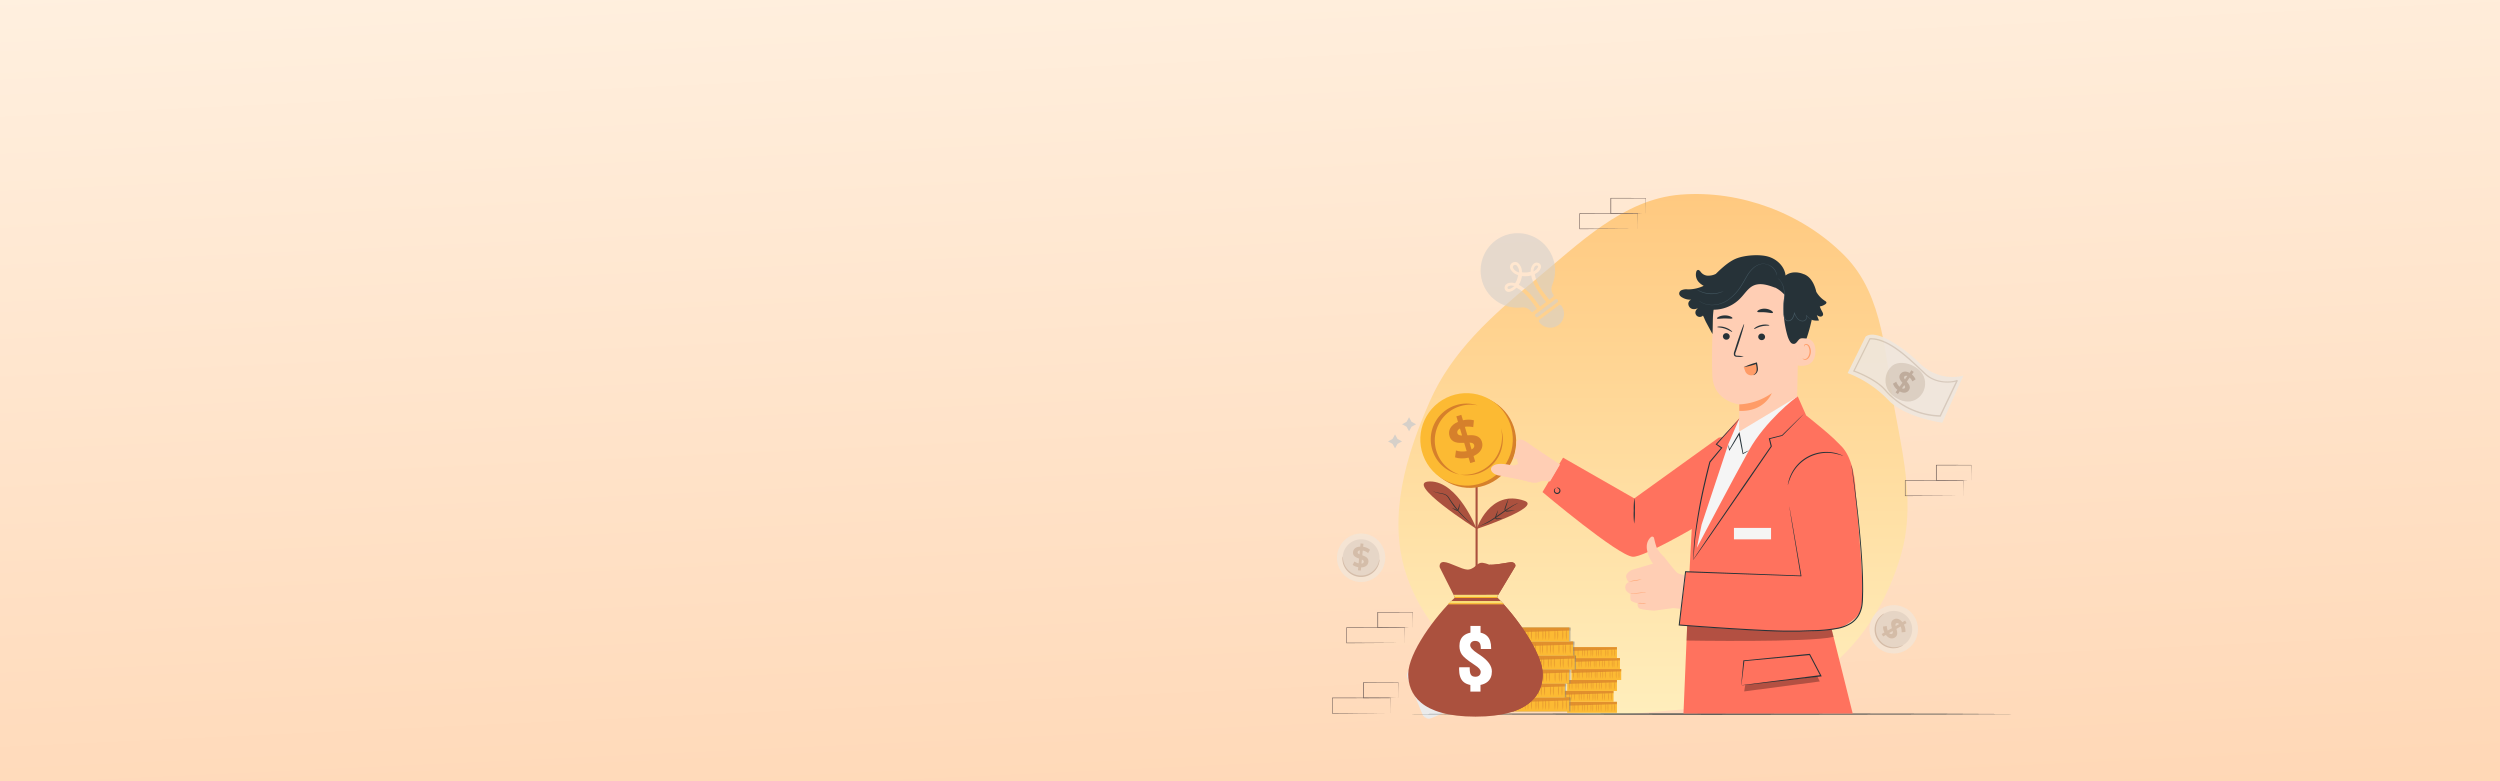 <svg width="1920" height="600" fill="none" xmlns="http://www.w3.org/2000/svg"><rect width="100%" height="100%" fill="#808080" stroke="none"/><g clip-path="url(#a)"><path fill="url(#b)" d="M0 0h1920v600H0z"/><path fill-rule="evenodd" clip-rule="evenodd" d="M1290.76 149.463c45.87-3.638 93.87 14.339 126.17 47.18 30.27 30.769 30.65 77.912 38.64 120.369 6.88 36.558 14.78 73.042 4.48 108.782-10.56 36.59-31.35 70.354-62.45 92.243-30.81 21.678-69.33 23.807-106.84 26.89-41.09 3.376-83.48 10.202-120.38-8.218-40.67-20.299-77.21-53.831-90.91-97.241-13.66-43.273.39-89.987 18.72-131.494 16.88-38.251 47.86-65.857 80.11-92.405 34.42-28.336 68.05-62.584 112.46-66.106Z" fill="url(#c)"/><g style="mix-blend-mode:multiply" opacity=".9"><path d="M1507.9 288.402s-17.98 6.067-34.25-10.006c-10.05-9.961-32.19-26.406-40.84-19.925L1419 286.526a85.468 85.468 0 0 1 30.82 20.29c12.66 13.866 41.88 17.823 41.88 17.823l16.2-36.237Z" fill="#EEE7DE"/><path d="M1453.59 303.797c-6.42-5.192-7.4-14.617-2.21-21.032.45-.571.96-1.099 1.5-1.579 5.91-5.079 17.14-1.702 22.21 4.195 5.08 5.897 4.42 14.79-1.46 19.88-5.96 5.18-13.93 3.446-20.04-1.464Z" fill="#B8A697" opacity=".4"/><path d="m1459 300.593-1.4 2.064-1.8-1.311 1.42-1.96a10.28 10.28 0 0 1-3.43-4.736l2.57-1.479c.5 1.469 1.36 2.796 2.53 3.814l2.17-3.002c-1.64-1.933-3.39-4.206-1.54-6.768 1.44-1.908 3.95-2.549 7.04-.801l1.4-2.064 1.8 1.311-1.43 1.96a9.909 9.909 0 0 1 2.85 3.734l-2.49 1.552a9.274 9.274 0 0 0-2.08-2.927l-2.19 3.113c1.65 1.912 3.36 4.174 1.52 6.698-1.35 1.874-3.89 2.502-6.94.802Zm3.96-9.217 1.84-2.562a1.764 1.764 0 0 0-2.28.436c-.47.557-.17 1.29.44 2.126Zm-.05 6.549c.46-.626.18-1.345-.41-2.167l-1.8 2.479c1.06.446 1.78.273 2.21-.312Z" fill="#B8A697"/><path d="m1423.1 285.224 12.69-25.452.29-.056c13.62-.581 28.53 13.54 38.41 22.887 1.69 1.618 3.31 3.125 4.74 4.488 9.47 8.492 22.77 5.491 23.62 4.682l.83.523-13.25 27.679-.29.057a58.304 58.304 0 0 1-42.68-20.116c-7.12-8.525-23.75-14.503-23.92-14.56l-.44-.132Zm13.29-24.525-11.93 23.942c2.98 1.104 17.16 6.685 23.83 14.649a57.222 57.222 0 0 0 41.47 19.61l12.33-25.798c-.9.245-1.8.416-2.73.522-2.93.396-13.12 1.15-20.88-5.851-1.43-1.273-3.04-2.8-4.76-4.485-9.6-9.077-24.27-22.885-37.33-22.589Z" fill="#B8A697" opacity=".5"/></g><mask id="d" style="mask-type:luminance" maskUnits="userSpaceOnUse" x="1069" y="476" width="92" height="94"><path d="M1161 511.958 1108.55 476 1069 533.691l52.45 35.958 39.55-57.691Z" fill="#fff"/></mask><g style="mix-blend-mode:multiply" mask="url(#d)"><path d="m1130.84 494.078-47.17 19.66a5.14 5.14 0 0 0-2.78 6.674l11.63 28.384a5.06 5.06 0 0 0 6.64 2.747l47.16-19.66a5.137 5.137 0 0 0 2.79-6.674l-11.63-28.385a5.061 5.061 0 0 0-6.64-2.746Z" fill="#EBEBEB"/><path d="m1138.43 499.157-56.58 23.588 2.9 7.071 56.58-23.587-2.9-7.072Z" fill="#E0E0E0"/><path d="m1099.99 526.75-9.58 3.993 1.03 2.508 9.58-3.994-1.03-2.507ZM1107.35 523.689l-5.63 2.35 1.02 2.508 5.64-2.35-1.03-2.508ZM1116.77 519.752l-5.64 2.35 1.03 2.507 5.63-2.35-1.02-2.507Z" fill="#FAFAFA"/></g><path d="m1079 548.406 58.88-.252 58.87-.091 117.75-.162 117.75.162 58.87.091 58.88.252-58.88.242-58.87.091-117.75.162-117.75-.162-58.87-.091-58.88-.242Z" fill="#263238"/><g style="mix-blend-mode:multiply" opacity=".6"><path d="M1445.36 467.14c8.99-5.006 20.33-1.816 25.32 7.127 5 8.944 1.76 20.25-7.23 25.256s-20.33 1.816-25.32-7.127c-.01-.015-.01-.029-.02-.044-4.98-8.931-1.74-20.216 7.24-25.209l.02-.006-.01.003Z" fill="#EEE7DE"/><path d="M1447.5 471.002c6.85-3.814 15.49-1.379 19.28 5.431 3.81 6.813 1.34 15.432-5.51 19.236-6.85 3.814-15.49 1.378-19.28-5.431-.01-.007-.01-.015-.01-.022-3.8-6.809-1.32-15.413 5.52-19.214Z" fill="#D6D0C9"/><path d="M1447.11 471.222c-.39.424-.84.816-1.31 1.153a15.094 15.094 0 0 0-3.02 3.531 13.927 13.927 0 0 0-2.04 6.451c-.05.655-.04 1.308.01 1.96.05.678.15 1.362.31 2.024.15.689.37 1.363.63 2.017.27.677.59 1.327.97 1.957.37.621.79 1.218 1.26 1.778.45.544.94 1.054 1.48 1.516.51.453 1.07.864 1.64 1.236.55.355 1.13.668 1.72.94 2.08.955 4.37 1.39 6.66 1.27 1.55-.082 3.09-.414 4.54-.973a9.366 9.366 0 0 1 1.64-.618c-.41.437-.91.774-1.47.994a13.322 13.322 0 0 1-4.66 1.349c-3.15.299-6.31-.439-9-2.101a14.97 14.97 0 0 1-1.78-1.309 14.432 14.432 0 0 1-1.6-1.623c-.51-.606-.97-1.245-1.37-1.921-.4-.671-.74-1.369-1.04-2.096a15.08 15.08 0 0 1-.66-2.189c-.16-.718-.27-1.451-.31-2.181-.04-.705-.03-1.413.03-2.119.11-1.294.41-2.567.85-3.789.4-1.056.92-2.066 1.55-3.001.91-1.35 2.06-2.516 3.4-3.446.46-.38 1-.659 1.57-.81Z" fill="#B8A697"/><path d="m1460.99 477.856 2.15-1.23 1.09 1.903-2.06 1.184a10.27 10.27 0 0 1 1.19 5.624l-2.93.282a8.938 8.938 0 0 0-.77-4.472l-3.2 1.834c.7 2.408 1.34 5.175-1.39 6.74-2.06 1.177-4.62.697-6.69-2.111l-2.13 1.212-1.09-1.9 2.09-1.198a9.805 9.805 0 0 1-1.06-4.536l2.91-.396c-.02 1.2.21 2.381.67 3.485l3.26-1.863c-.72-2.4-1.35-5.133 1.35-6.678 1.97-1.126 4.53-.668 6.61 2.12Zm-7.37 6.749-2.74 1.569c.8.88 1.59.963 2.22.6.63-.362.73-1.173.52-2.169Zm2.75-5.93c-.68.392-.71 1.15-.53 2.135l2.64-1.515c-.78-.84-1.51-.962-2.13-.611l.02-.009Z" fill="#B8A697"/></g><g style="mix-blend-mode:multiply" opacity=".6"><path d="M1026.9 426.376c1.12-10.229 10.28-17.631 20.46-16.533 10.18 1.098 17.53 10.279 16.42 20.509-1.12 10.23-10.28 17.632-20.46 16.533-.02-.003-.03-.007-.05-.011-10.17-1.102-17.5-10.277-16.37-20.49v-.015.007Z" fill="#EEE7DE"/><path d="M1031.28 426.867c.86-7.794 7.84-13.434 15.59-12.591 7.76.837 13.36 7.838 12.5 15.622-.85 7.794-7.83 13.434-15.58 12.591l-.03-.005c-7.75-.843-13.33-7.84-12.48-15.617Z" fill="#D6D0C9"/><path d="M1031.24 427.307c.12.57.18 1.159.18 1.739a14.92 14.92 0 0 0 1.14 4.501 13.832 13.832 0 0 0 4.08 5.404c.5.414 1.04.788 1.6 1.12.59.352 1.2.666 1.83.919.65.274 1.33.49 2.01.653.71.169 1.43.283 2.16.344.72.051 1.45.056 2.18-.004.7-.05 1.4-.158 2.09-.326.67-.156 1.32-.372 1.96-.625a14.242 14.242 0 0 0 6.65-5.558 14.737 14.737 0 0 0 1.83-4.268c.1-.572.25-1.145.44-1.689.12.586.11 1.187-.03 1.77a13.35 13.35 0 0 1-1.6 4.58 14.497 14.497 0 0 1-6.92 6.124 14.187 14.187 0 0 1-4.35 1.066c-.78.062-1.57.066-2.36.006-.77-.065-1.54-.185-2.3-.368-.74-.184-1.47-.423-2.17-.726a13.43 13.43 0 0 1-1.96-1.009c-.6-.374-1.17-.789-1.71-1.251a14.807 14.807 0 0 1-2.6-2.885 14.736 14.736 0 0 1-1.55-2.998 13.18 13.18 0 0 1-.85-4.771c-.04-.592.04-1.19.25-1.748Z" fill="#B8A697"/><path d="m1044.68 419.827.24-2.467 2.18.214-.22 2.359c1.94.248 3.76 1.037 5.27 2.285l-1.46 2.557a8.853 8.853 0 0 0-4.1-1.959l-.35 3.669c2.37.826 5 1.898 4.69 5.033-.22 2.357-2.1 4.172-5.59 4.239l-.24 2.434-2.18-.206.23-2.397a9.863 9.863 0 0 1-4.31-1.759l1.35-2.603c.98.704 2.07 1.2 3.24 1.463l.36-3.732c-2.37-.803-4.96-1.873-4.66-4.969.22-2.255 2.07-4.076 5.55-4.161Zm1.24 9.918-.3 3.143c1.18-.151 1.7-.747 1.77-1.471.07-.723-.53-1.274-1.47-1.672Zm-3.24-5.679c-.08.786.52 1.249 1.43 1.671l.29-3.033c-1.14.154-1.66.679-1.73 1.385l.01-.023Z" fill="#B8A697"/></g><path d="M1507.8 380.79v-3.137c0-2.004-.05-5.01-.08-8.648l.14.14-44.64.081c.1-.101-.23.22.22-.231v11.815l-.22-.251 31.77.1 9.37.06h.1l-9.32.061-31.92.22h-.22v-12.025c.45-.451.12-.13.23-.23l44.56.09h.14v.14c0 3.718-.06 6.674-.08 8.728v2.866c-.01.07-.03.15-.05.221Z" fill="#73625C"/><path d="M1513.85 368.995a.81.81 0 0 1 0-.22v-2.987c0-2.074 0-5.01-.09-8.578l.17.161-26.78.07.23-.231v11.775l-.31-.22 19.15.11 5.58.06h2.05c-.16.01-.33.01-.49 0h-1.47l-5.55.17-19.3.11h-.21V357.23l.23-.23 26.78.07h.16v.16c0 3.628-.07 6.584-.09 8.669v2.334c0 .251-.03.511-.06.762ZM1257.8 175.79v-3.137c0-2.004-.05-5.01-.08-8.648l.14.14-44.64.081c.1-.101-.23.22.22-.231v11.815l-.22-.251 31.77.1 9.37.06h.1l-9.32.061-31.92.22h-.22v-12.025c.45-.451.12-.13.23-.23l44.56.09h.14v.14c0 3.718-.06 6.674-.08 8.728v2.866c-.01.07-.03.15-.05.221Z" fill="#73625C"/><path d="M1263.85 163.995a.81.81 0 0 1 0-.22v-2.987c0-2.074 0-5.01-.09-8.578l.17.161-26.78.07.23-.231v11.775l-.31-.22 19.15.11 5.58.06h2.05c-.16.01-.33.01-.49 0h-1.47l-5.55.17-19.3.11h-.21V152.23l.23-.23 26.78.07h.16v.16c0 3.628-.07 6.584-.09 8.669v2.334c0 .251-.03.511-.06.762ZM1078.8 493.79v-3.137c0-2.004-.05-5.01-.08-8.648l.14.14-44.64.081c.1-.101-.23.22.22-.231v11.815l-.22-.251 31.77.1 9.37.06h.1l-9.32.061-31.92.22h-.22v-12.025c.45-.451.12-.13.23-.23l44.56.09h.14v.14c0 3.718-.06 6.674-.08 8.728v2.866c-.01.07-.03.15-.05.221Z" fill="#73625C"/><path d="M1084.85 481.995a.81.81 0 0 1 0-.22v-2.987c0-2.074 0-5.01-.09-8.578l.17.161-26.78.07.23-.231v11.775l-.31-.22 19.15.11 5.58.06h2.05c-.16.01-.33.01-.49 0h-1.47l-5.55.17-19.3.11h-.21V470.23l.23-.23 26.78.07h.16v.16c0 3.628-.07 6.584-.09 8.669v2.334c0 .251-.03.511-.06.762Z" fill="#73625C"/><path d="M1241.81 539.003h-38.2v8.417h38.2v-8.417Z" fill="#FCBA33"/><g opacity=".5" fill="#D6802B"><path d="M1205.19 539.771c.41 2.225.41 4.51 0 6.736a18.598 18.598 0 0 1 0-6.736ZM1208.03 539.771c.41 2.225.41 4.51 0 6.736-.4-2.226-.4-4.511 0-6.736ZM1209.42 539.771c.41 2.225.41 4.51 0 6.736-.4-2.226-.4-4.511 0-6.736ZM1217.05 539.771c.4 2.225.4 4.51 0 6.736-.4-2.226-.4-4.511 0-6.736ZM1219.11 539.771c.41 2.225.41 4.51 0 6.736a16.532 16.532 0 0 1-.3-3.368 17.3 17.3 0 0 1 .3-3.368ZM1227.65 539.771c.4 2.225.4 4.51 0 6.736a15.861 15.861 0 0 1-.31-3.368c-.01-1.131.09-2.256.31-3.368ZM1229.62 539.771a17.3 17.3 0 0 1 .3 3.368c.01 1.13-.09 2.261-.3 3.368a16.54 16.54 0 0 1-.31-3.368c-.01-1.131.09-2.256.31-3.368ZM1233.24 539.771a17.3 17.3 0 0 1 .3 3.368c.01 1.13-.09 2.261-.3 3.368a16.54 16.54 0 0 1-.31-3.368c-.01-1.131.09-2.256.31-3.368ZM1226 539.771a17.3 17.3 0 0 1 .3 3.368c.02 1.13-.09 2.261-.3 3.368a16.54 16.54 0 0 1-.31-3.368c-.01-1.131.09-2.256.31-3.368ZM1211.97 539.771c.4 2.226.4 4.499 0 6.724a18.598 18.598 0 0 1 0-6.736v.012ZM1221.83 539.771c.39 2.225.39 4.51 0 6.736a18.598 18.598 0 0 1 0-6.736ZM1223.25 539.771a17.3 17.3 0 0 1 .3 3.368c.02 1.13-.08 2.261-.3 3.368a16.532 16.532 0 0 1-.3-3.368c-.02-1.131.09-2.256.3-3.368ZM1237.96 539.771a17.3 17.3 0 0 1 .3 3.368c.02 1.13-.09 2.261-.3 3.368a15.861 15.861 0 0 1-.31-3.368c-.01-1.131.09-2.256.31-3.368ZM1240.09 539.771c.41 2.225.41 4.51 0 6.736a18.598 18.598 0 0 1 0-6.736ZM1234.92 539.771a17.3 17.3 0 0 1 .3 3.368c.02 1.13-.08 2.261-.3 3.368a16.54 16.54 0 0 1-.31-3.368c-.01-1.131.09-2.256.31-3.368ZM1215.4 539.771c.41 2.225.41 4.51 0 6.736-.4-2.226-.4-4.511 0-6.736Z"/></g><path opacity=".7" d="M1241.8 539.003v1.79l-38.19 1.197v-2.987h38.19Z" fill="#D6802B"/><path d="M1239.19 530.587H1201v8.417h38.19v-8.417Z" fill="#FCBA33"/><g opacity=".5" fill="#D6802B"><path d="M1202.58 531.379c.4 2.225.4 4.505 0 6.729a16.46 16.46 0 0 1-.31-3.361c-.01-1.131.09-2.261.31-3.368ZM1205.42 531.379a18.56 18.56 0 0 1 0 6.729c-.22-1.106-.32-2.23-.3-3.361-.01-1.131.08-2.261.3-3.368ZM1206.81 531.379c.21 1.113.31 2.237.3 3.368.02 1.131-.08 2.255-.3 3.361-.22-1.106-.32-2.23-.3-3.361-.02-1.131.09-2.255.3-3.368ZM1214.44 531.379c.4 2.225.4 4.505 0 6.729a18.56 18.56 0 0 1 0-6.729ZM1216.5 531.379c.22 1.107.32 2.237.3 3.368.02 1.131-.08 2.255-.3 3.361-.21-1.106-.32-2.23-.3-3.361-.02-1.131.09-2.255.3-3.368ZM1225.03 531.379c.22 1.107.32 2.237.31 3.368a16.46 16.46 0 0 1-.31 3.361c-.21-1.106-.31-2.23-.3-3.361-.01-1.131.09-2.255.3-3.368ZM1227 531.379a18.56 18.56 0 0 1 0 6.729c-.4-2.224-.4-4.504 0-6.729ZM1230.62 531.379c.22 1.107.32 2.237.31 3.368a16.46 16.46 0 0 1-.31 3.361c-.4-2.224-.4-4.504 0-6.729ZM1223.38 531.379a18.56 18.56 0 0 1 0 6.729c-.4-2.224-.4-4.504 0-6.729ZM1209.33 531.379a18.56 18.56 0 0 1 0 6.729c-.4-2.224-.4-4.504 0-6.729ZM1219.25 531.379c.4 2.225.4 4.505 0 6.729a16.46 16.46 0 0 1-.31-3.361c-.01-1.131.09-2.261.31-3.368ZM1220.64 531.379c.4 2.225.4 4.505 0 6.729a18.56 18.56 0 0 1 0-6.729ZM1235.34 531.379a18.56 18.56 0 0 1 0 6.729 18.56 18.56 0 0 1 0-6.729ZM1237.48 531.379c.21 1.113.31 2.237.3 3.368.02 1.131-.09 2.255-.3 3.361a16.46 16.46 0 0 1-.31-3.361c-.01-1.131.09-2.255.31-3.368ZM1232.3 531.379a18.56 18.56 0 0 1 0 6.729c-.4-2.224-.4-4.504 0-6.729ZM1212.79 531.379c.21 1.113.31 2.237.3 3.368.01 1.131-.09 2.255-.3 3.361-.22-1.106-.32-2.23-.3-3.361-.02-1.131.09-2.255.3-3.368Z"/></g><path opacity=".7" d="M1239.19 530.587v1.79L1201 533.58v-2.993h38.19Z" fill="#D6802B"/><path d="M1245.09 513.833h-38.19v8.417h38.19v-8.417Z" fill="#FCBA33"/><g opacity=".5" fill="#D6802B"><path d="M1208.48 514.601c.4 2.225.4 4.504 0 6.729a18.56 18.56 0 0 1 0-6.729ZM1211.32 514.601a18.56 18.56 0 0 1 0 6.729c-.4-2.225-.4-4.504 0-6.729ZM1212.71 514.601c.21 1.112.32 2.237.3 3.368.02 1.13-.09 2.255-.3 3.361a15.782 15.782 0 0 1-.3-3.361c-.02-1.131.09-2.256.3-3.368ZM1220.34 514.601a18.56 18.56 0 0 1 0 6.729 18.56 18.56 0 0 1 0-6.729ZM1222.4 514.601c.21 1.112.32 2.237.3 3.368.02 1.13-.08 2.255-.3 3.361a16.458 16.458 0 0 1-.3-3.361c-.02-1.131.09-2.256.3-3.368ZM1230.93 514.601c.22 1.106.32 2.237.31 3.368.01 1.13-.09 2.255-.31 3.361a17.195 17.195 0 0 1-.3-3.361 17.3 17.3 0 0 1 .3-3.368ZM1232.9 514.601c.22 1.106.32 2.237.31 3.368a15.79 15.79 0 0 1-.31 3.361c-.4-2.225-.4-4.504 0-6.729ZM1236.52 514.601c.22 1.106.32 2.237.31 3.368a15.79 15.79 0 0 1-.31 3.361 17.195 17.195 0 0 1-.3-3.361 17.3 17.3 0 0 1 .3-3.368ZM1229.28 514.601a18.56 18.56 0 0 1 0 6.729c-.4-2.225-.4-4.504 0-6.729ZM1215.23 514.601a18.56 18.56 0 0 1 0 6.729c-.4-2.225-.4-4.504 0-6.729ZM1225.12 514.601c.4 2.225.4 4.504 0 6.729a18.56 18.56 0 0 1 0-6.729ZM1226.52 514.601a18.56 18.56 0 0 1 0 6.729c-.4-2.225-.4-4.504 0-6.729ZM1241.24 514.601a18.56 18.56 0 0 1 0 6.729c-.4-2.225-.4-4.504 0-6.729ZM1243.38 514.601a17.3 17.3 0 0 1 .3 3.368c.02 1.13-.09 2.255-.3 3.361a16.466 16.466 0 0 1-.31-3.361c-.01-1.131.09-2.256.31-3.368ZM1238.2 514.601a18.56 18.56 0 0 1 0 6.729c-.4-2.225-.4-4.504 0-6.729ZM1218.69 514.601a17.3 17.3 0 0 1 .3 3.368c.01 1.13-.09 2.255-.3 3.361a15.782 15.782 0 0 1-.3-3.361 16.52 16.52 0 0 1 .3-3.368Z"/></g><path opacity=".7" d="M1245.09 513.833v1.784l-38.19 1.203v-2.987h38.19Z" fill="#D6802B"/><path d="M1244.13 505.417h-38.19v8.416h38.19v-8.416Z" fill="#FCBA33"/><g opacity=".5" fill="#D6802B"><path d="M1242.41 512.92a17.314 17.314 0 0 1-.3-3.368c-.02-1.131.08-2.262.3-3.368.22 1.106.32 2.237.31 3.368.01 1.13-.1 2.255-.31 3.368ZM1239.57 512.92a16.57 16.57 0 0 1-.3-3.368c-.02-1.131.08-2.262.3-3.368.22 1.106.32 2.237.3 3.368.01 1.13-.09 2.255-.3 3.368ZM1238.18 512.92a16.532 16.532 0 0 1-.3-3.368c-.02-1.131.08-2.262.3-3.368.41 2.225.41 4.511 0 6.736ZM1230.55 512.92a17.314 17.314 0 0 1-.3-3.368 17.3 17.3 0 0 1 .3-3.368c.22 1.106.32 2.237.3 3.368a16.57 16.57 0 0 1-.3 3.368ZM1228.49 512.92a18.598 18.598 0 0 1 0-6.736c.4 2.225.4 4.511 0 6.736ZM1219.96 512.92a18.598 18.598 0 0 1 0-6.736c.4 2.225.4 4.511 0 6.736ZM1217.99 512.92a18.598 18.598 0 0 1 0-6.736c.4 2.225.4 4.511 0 6.736ZM1214.4 512.92a18.598 18.598 0 0 1 0-6.736c.4 2.225.4 4.511 0 6.736ZM1221.61 512.92a18.598 18.598 0 0 1 0-6.736c.39 2.225.39 4.511 0 6.736ZM1235.66 512.92a16.58 16.58 0 0 1-.31-3.368c-.01-1.131.09-2.256.31-3.368.22 1.106.32 2.237.3 3.368.01 1.13-.09 2.261-.3 3.368ZM1225.77 512.92a17.314 17.314 0 0 1-.3-3.368 17.3 17.3 0 0 1 .3-3.368c.22 1.106.32 2.237.31 3.368.01 1.13-.1 2.255-.31 3.368ZM1224.35 512.92c-.4-2.225-.4-4.511 0-6.736.4 2.225.4 4.511 0 6.736ZM1209.65 512.92a18.598 18.598 0 0 1 0-6.736c.4 2.225.4 4.511 0 6.736ZM1207.51 512.92c-.4-2.225-.4-4.511 0-6.736.41 2.225.41 4.511 0 6.736ZM1212.69 512.92a18.598 18.598 0 0 1 0-6.736c.39 2.225.39 4.511 0 6.736ZM1232.2 512.92a16.532 16.532 0 0 1-.3-3.368c-.02-1.131.08-2.262.3-3.368.41 2.225.41 4.511 0 6.736Z"/></g><path opacity=".7" d="M1244.13 505.417v1.79l-38.19 1.197v-2.987h38.19Z" fill="#D6802B"/><path d="M1241.81 497h-38.2v8.417h38.2V497Z" fill="#FCBA33"/><g opacity=".5" fill="#D6802B"><path d="M1205.19 497.774c.41 2.225.41 4.505 0 6.73a18.565 18.565 0 0 1 0-6.73ZM1208.03 497.774c.41 2.225.41 4.505 0 6.73-.4-2.225-.4-4.505 0-6.73ZM1209.42 497.774c.22 1.113.32 2.237.31 3.368.01 1.131-.09 2.255-.31 3.362a15.791 15.791 0 0 1-.3-3.362c-.01-1.131.08-2.261.3-3.368ZM1217.05 497.774c.41 2.225.41 4.505 0 6.73-.4-2.225-.4-4.505 0-6.73ZM1219.11 497.774c.22 1.113.32 2.237.31 3.368.01 1.131-.09 2.255-.31 3.362a16.468 16.468 0 0 1-.3-3.362c-.01-1.131.09-2.255.3-3.368ZM1227.65 497.774c.21 1.113.31 2.237.3 3.368.01 1.131-.09 2.255-.3 3.362a15.8 15.8 0 0 1-.31-3.362c-.01-1.131.09-2.255.31-3.368ZM1229.62 497.774c.22 1.107.31 2.237.3 3.368.02 1.131-.08 2.255-.3 3.362a16.476 16.476 0 0 1-.31-3.362c-.01-1.131.09-2.255.31-3.368ZM1233.24 497.774c.21 1.113.31 2.237.3 3.368.02 1.131-.08 2.255-.3 3.362a16.476 16.476 0 0 1-.31-3.362c-.01-1.131.09-2.255.31-3.368ZM1226 497.774c.21 1.107.31 2.237.3 3.368.02 1.131-.09 2.255-.3 3.362a18.565 18.565 0 0 1 0-6.73ZM1211.97 497.774c.41 2.225.41 4.505 0 6.73a18.565 18.565 0 0 1 0-6.73ZM1221.83 497.774c.41 2.225.41 4.505 0 6.73a18.565 18.565 0 0 1 0-6.73ZM1223.25 497.774c.22 1.107.31 2.237.3 3.368.02 1.131-.08 2.255-.3 3.362a18.565 18.565 0 0 1 0-6.73ZM1237.96 497.774c.21 1.107.31 2.237.3 3.368.02 1.131-.09 2.255-.3 3.362a16.476 16.476 0 0 1-.31-3.362c-.01-1.131.09-2.255.31-3.368ZM1240.09 497.774c.21 1.113.31 2.237.3 3.368.01 1.131-.09 2.255-.3 3.362a15.791 15.791 0 0 1-.3-3.362c-.02-1.131.08-2.261.3-3.368ZM1234.92 497.774c.21 1.107.31 2.237.3 3.368.02 1.131-.09 2.255-.3 3.362a18.565 18.565 0 0 1 0-6.73ZM1215.4 497.774c.41 2.225.41 4.505 0 6.73a15.791 15.791 0 0 1-.3-3.362c-.01-1.131.08-2.261.3-3.368Z"/></g><path opacity=".7" d="M1241.81 497v1.79l-38.2 1.203V497h38.2Z" fill="#D6802B"/><path d="M1241.81 522.243h-38.2v8.416h38.2v-8.416Z" fill="#FCBA33"/><g opacity=".5" fill="#D6802B"><path d="M1240.09 529.747a15.847 15.847 0 0 1-.3-3.368c-.02-1.131.08-2.256.3-3.362.41 2.225.41 4.504 0 6.73ZM1237.25 529.747a16.534 16.534 0 0 1-.31-3.368c-.02-1.131.09-2.256.31-3.362.4 2.225.4 4.504 0 6.73ZM1235.86 529.747a18.565 18.565 0 0 1 0-6.73c.4 2.225.4 4.504 0 6.73ZM1228.23 529.747a16.534 16.534 0 0 1-.31-3.368 16.47 16.47 0 0 1 .31-3.362c.21 1.106.31 2.231.3 3.362.01 1.131-.09 2.255-.3 3.368ZM1226.17 529.747a18.565 18.565 0 0 1 0-6.73c.4 2.225.4 4.504 0 6.73ZM1217.63 529.747c-.4-2.226-.4-4.505 0-6.73.4 2.225.4 4.504 0 6.73ZM1215.66 529.747a18.565 18.565 0 0 1 0-6.73c.4 2.225.4 4.504 0 6.73ZM1212.04 529.747c-.4-2.226-.4-4.505 0-6.73.4 2.225.4 4.504 0 6.73ZM1219.28 529.747a18.565 18.565 0 0 1 0-6.73c.4 2.225.4 4.504 0 6.73ZM1233.33 529.747a17.266 17.266 0 0 1-.3-3.368c-.02-1.131.09-2.256.3-3.362.22 1.106.32 2.231.31 3.362.01 1.131-.09 2.255-.31 3.368ZM1223.45 529.747a15.847 15.847 0 0 1-.3-3.368c-.02-1.131.08-2.256.3-3.362.21 1.106.31 2.231.3 3.362.01 1.131-.09 2.255-.3 3.368ZM1222.02 529.747c-.4-2.226-.4-4.505 0-6.73.41 2.225.41 4.504 0 6.73ZM1207.32 529.747a18.565 18.565 0 0 1 0-6.73c.41 2.225.41 4.504 0 6.73ZM1205.19 529.747a18.565 18.565 0 0 1 0-6.73c.41 2.225.41 4.504 0 6.73ZM1210.36 529.747a18.565 18.565 0 0 1 0-6.73c.4 2.225.4 4.504 0 6.73ZM1229.88 529.747a18.565 18.565 0 0 1 0-6.73c.4 2.225.4 4.504 0 6.73Z"/></g><path opacity=".7" d="M1241.81 522.243v1.79l-38.2 1.203v-2.993h38.2Z" fill="#D6802B"/><g opacity=".5"><path d="M1206.14 535.667h-48.8v10.753h48.8v-10.753Z" fill="#848484"/><g opacity=".5" fill="#5A5550"><path d="M1159.35 536.647c.52 2.844.52 5.763 0 8.606a23.933 23.933 0 0 1 0-8.606ZM1162.99 536.647c.52 2.844.52 5.763 0 8.606a23.933 23.933 0 0 1 0-8.606ZM1164.76 536.647c.52 2.844.52 5.763 0 8.606a23.933 23.933 0 0 1 0-8.606ZM1174.51 536.647c.5 2.844.5 5.763 0 8.606a23.933 23.933 0 0 1 0-8.606ZM1177.14 536.647c.52 2.844.52 5.763 0 8.606a20.025 20.025 0 0 1-.38-4.303c-.02-1.444.11-2.881.38-4.303ZM1188.04 536.647c.52 2.844.52 5.763 0 8.606a20.683 20.683 0 0 1-.38-4.303c-.02-1.444.11-2.881.38-4.303ZM1190.56 536.647c.27 1.422.41 2.859.39 4.303.02 1.445-.12 2.889-.39 4.303a20.025 20.025 0 0 1-.38-4.303c-.02-1.444.11-2.881.38-4.303ZM1195.19 536.647c.27 1.422.4 2.859.39 4.303.01 1.445-.12 2.889-.39 4.303a20.69 20.69 0 0 1-.39-4.303 22.21 22.21 0 0 1 .39-4.303ZM1185.94 536.647c.27 1.422.4 2.859.38 4.303.03 1.445-.1 2.889-.38 4.303a21.393 21.393 0 0 1-.39-4.303c-.02-1.444.12-2.881.39-4.303ZM1168.02 536.648c.51 2.843.51 5.747 0 8.59a23.933 23.933 0 0 1 0-8.606v.016ZM1180.61 536.647c.51 2.844.51 5.763 0 8.606a24.395 24.395 0 0 1 0-8.606ZM1182.43 536.647c.27 1.422.4 2.859.38 4.303.03 1.445-.1 2.889-.38 4.303a21.393 21.393 0 0 1-.39-4.303c-.02-1.444.12-2.881.39-4.303ZM1201.22 536.647c.27 1.422.4 2.859.38 4.303.03 1.445-.1 2.889-.38 4.303a20.69 20.69 0 0 1-.39-4.303c-.02-1.444.11-2.881.39-4.303ZM1203.94 536.647c.52 2.844.52 5.763 0 8.606a23.933 23.933 0 0 1 0-8.606ZM1197.33 536.647c.28 1.422.41 2.859.39 4.303.03 1.445-.11 2.889-.39 4.303-.27-1.414-.4-2.858-.38-4.303-.02-1.444.11-2.881.38-4.303ZM1172.4 536.647c.52 2.844.52 5.763 0 8.606a23.933 23.933 0 0 1 0-8.606Z"/></g><path opacity=".7" d="M1206.13 535.667v2.287l-48.79 1.529v-3.816h48.79Z" fill="#5A5550"/><path d="M1202.8 524.913H1154v10.754h48.8v-10.754Z" fill="#848484"/><g opacity=".5" fill="#5A5550"><path d="M1156.01 525.925a23.89 23.89 0 0 1 0 8.598c-.27-1.414-.41-2.85-.38-4.295-.02-1.445.11-2.889.38-4.303ZM1159.65 525.925a23.89 23.89 0 0 1 0 8.598c-.28-1.414-.41-2.85-.39-4.295-.01-1.445.11-2.889.39-4.303ZM1161.42 525.925c.27 1.422.41 2.858.39 4.303.02 1.445-.11 2.881-.39 4.295-.28-1.414-.41-2.85-.39-4.295-.01-1.445.12-2.881.39-4.303ZM1171.17 525.925a23.89 23.89 0 0 1 0 8.598 23.89 23.89 0 0 1 0-8.598ZM1173.8 525.925c.28 1.414.41 2.858.39 4.303.02 1.445-.11 2.881-.39 4.295-.27-1.414-.4-2.85-.38-4.295-.02-1.445.11-2.881.38-4.303ZM1184.7 525.925c.28 1.414.41 2.858.39 4.303.03 1.445-.11 2.881-.39 4.295-.27-1.414-.4-2.85-.38-4.295-.02-1.445.11-2.881.38-4.303ZM1187.22 525.925a23.89 23.89 0 0 1 0 8.598 23.89 23.89 0 0 1 0-8.598ZM1191.85 525.925c.28 1.414.4 2.858.39 4.303.02 1.445-.11 2.881-.39 4.295a23.89 23.89 0 0 1 0-8.598ZM1182.6 525.925a23.89 23.89 0 0 1 0 8.598 23.89 23.89 0 0 1 0-8.598ZM1164.65 525.925a24.35 24.35 0 0 1 0 8.598 23.89 23.89 0 0 1 0-8.598ZM1177.31 525.925a23.89 23.89 0 0 1 0 8.598c-.28-1.414-.41-2.85-.38-4.295-.02-1.445.1-2.889.38-4.303ZM1179.09 525.925a23.89 23.89 0 0 1 0 8.598 23.89 23.89 0 0 1 0-8.598ZM1197.88 525.925a23.89 23.89 0 0 1 0 8.598 23.89 23.89 0 0 1 0-8.598ZM1200.6 525.925c.28 1.422.41 2.858.39 4.303.02 1.445-.11 2.881-.39 4.295-.27-1.414-.4-2.85-.38-4.295-.02-1.445.11-2.881.38-4.303ZM1193.99 525.925a23.89 23.89 0 0 1 0 8.598 24.35 24.35 0 0 1 0-8.598ZM1169.06 525.925c.27 1.422.4 2.858.39 4.303.01 1.445-.12 2.881-.39 4.295-.28-1.414-.41-2.85-.39-4.295-.01-1.445.12-2.881.39-4.303Z"/></g><path opacity=".7" d="M1202.8 524.913v2.287l-48.8 1.537v-3.824h48.8Z" fill="#5A5550"/><path d="M1210.34 503.507h-48.8v10.753h48.8v-10.753Z" fill="#848484"/><g opacity=".5" fill="#5A5550"><path d="M1163.55 504.488a23.89 23.89 0 0 1 0 8.598 23.89 23.89 0 0 1 0-8.598ZM1167.19 504.488a23.89 23.89 0 0 1 0 8.598 23.89 23.89 0 0 1 0-8.598ZM1168.96 504.488c.27 1.422.4 2.858.39 4.303.01 1.445-.12 2.881-.39 4.295-.28-1.414-.41-2.85-.39-4.295-.01-1.445.12-2.881.39-4.303ZM1178.71 504.488a23.89 23.89 0 0 1 0 8.598 23.89 23.89 0 0 1 0-8.598ZM1181.34 504.488c.27 1.422.41 2.858.39 4.303.02 1.445-.11 2.881-.39 4.295-.27-1.414-.4-2.85-.38-4.295-.02-1.445.11-2.881.38-4.303ZM1192.24 504.488c.28 1.414.41 2.858.39 4.303.02 1.445-.11 2.881-.39 4.295-.27-1.414-.4-2.85-.38-4.295-.02-1.445.11-2.881.38-4.303ZM1194.76 504.488c.27 1.414.41 2.858.39 4.303.02 1.445-.11 2.881-.39 4.295a23.89 23.89 0 0 1 0-8.598ZM1199.39 504.488c.27 1.414.4 2.858.39 4.303.02 1.445-.11 2.881-.39 4.295-.27-1.414-.4-2.85-.39-4.295-.01-1.445.12-2.881.39-4.303ZM1190.14 504.488a23.89 23.89 0 0 1 0 8.598 23.89 23.89 0 0 1 0-8.598ZM1172.18 504.488a23.89 23.89 0 0 1 0 8.598 24.35 24.35 0 0 1 0-8.598ZM1184.81 504.488a23.89 23.89 0 0 1 0 8.598 23.89 23.89 0 0 1 0-8.598ZM1186.61 504.488a23.89 23.89 0 0 1 0 8.598 23.89 23.89 0 0 1 0-8.598ZM1205.42 504.488a23.89 23.89 0 0 1 0 8.598 23.89 23.89 0 0 1 0-8.598ZM1208.14 504.488c.27 1.422.41 2.858.39 4.303.02 1.445-.11 2.881-.39 4.295-.28-1.414-.41-2.85-.38-4.295-.02-1.445.11-2.881.38-4.303ZM1201.53 504.488a23.89 23.89 0 0 1 0 8.598 23.89 23.89 0 0 1 0-8.598ZM1176.6 504.488c.27 1.422.4 2.858.39 4.303.01 1.445-.12 2.881-.39 4.295-.28-1.414-.41-2.85-.39-4.295-.01-1.445.12-2.889.39-4.303Z"/></g><path opacity=".7" d="M1210.34 503.507v2.279l-48.8 1.537v-3.816h48.8Z" fill="#5A5550"/><path d="M1209.1 492.753h-48.79v10.754h48.79v-10.754Z" fill="#848484"/><g opacity=".5" fill="#5A5550"><path d="M1206.91 502.34c-.27-1.421-.4-2.858-.39-4.303a20.69 20.69 0 0 1 .39-4.303c.28 1.414.41 2.858.39 4.303.01 1.445-.12 2.882-.39 4.303ZM1203.28 502.34a21.44 21.44 0 0 1-.39-4.303 20.69 20.69 0 0 1 .39-4.303c.28 1.414.41 2.858.38 4.303a21.43 21.43 0 0 1-.38 4.303ZM1201.5 502.34c-.27-1.414-.4-2.858-.38-4.303-.03-1.445.1-2.889.38-4.303.52 2.843.52 5.763 0 8.606ZM1191.76 502.34a20.734 20.734 0 0 1-.39-4.303 20.74 20.74 0 0 1 .39-4.303c.27 1.414.41 2.858.38 4.303a21.43 21.43 0 0 1-.38 4.303ZM1189.12 502.34a23.933 23.933 0 0 1 0-8.606c.52 2.843.52 5.763 0 8.606ZM1178.22 502.34a23.933 23.933 0 0 1 0-8.606c.52 2.843.52 5.763 0 8.606ZM1175.7 502.34a23.933 23.933 0 0 1 0-8.606c.52 2.843.52 5.763 0 8.606ZM1171.12 502.34a23.933 23.933 0 0 1 0-8.606c.51 2.843.51 5.763 0 8.606ZM1180.33 502.34a23.933 23.933 0 0 1 0-8.606c.5 2.843.5 5.763 0 8.606ZM1198.28 502.34c-.27-1.421-.4-2.858-.39-4.303-.01-1.445.12-2.881.39-4.303.28 1.414.41 2.858.39 4.303.01 1.445-.12 2.889-.39 4.303ZM1185.65 502.34c-.27-1.421-.4-2.858-.39-4.303-.01-1.445.12-2.881.39-4.303.28 1.414.41 2.858.39 4.303.01 1.445-.12 2.882-.39 4.303ZM1183.84 502.34a23.933 23.933 0 0 1 0-8.606c.5 2.843.5 5.763 0 8.606ZM1165.05 502.34a23.933 23.933 0 0 1 0-8.606c.52 2.843.52 5.763 0 8.606ZM1162.32 502.34a23.933 23.933 0 0 1 0-8.606c.52 2.843.52 5.763 0 8.606ZM1168.93 502.34a23.933 23.933 0 0 1 0-8.606c.5 2.843.5 5.763 0 8.606ZM1193.86 502.34c-.27-1.414-.4-2.858-.38-4.303-.03-1.445.1-2.889.38-4.303.52 2.843.52 5.763 0 8.606Z"/></g><path opacity=".7" d="M1209.1 492.753v2.287l-48.79 1.53v-3.817h48.79Z" fill="#5A5550"/><path d="M1206.14 482h-48.8v10.754h48.8V482Z" fill="#848484"/><g opacity=".5" fill="#5A5550"><path d="M1159.35 482.989a23.89 23.89 0 0 1 0 8.598 23.89 23.89 0 0 1 0-8.598ZM1162.99 482.989a23.89 23.89 0 0 1 0 8.598 23.89 23.89 0 0 1 0-8.598ZM1164.76 482.989c.27 1.422.4 2.858.39 4.303.01 1.445-.12 2.881-.39 4.295-.28-1.414-.41-2.85-.39-4.295-.01-1.445.11-2.889.39-4.303ZM1174.51 482.989a23.89 23.89 0 0 1 0 8.598 23.89 23.89 0 0 1 0-8.598ZM1177.14 482.989c.27 1.422.41 2.858.39 4.303.02 1.445-.12 2.881-.39 4.295-.28-1.414-.41-2.85-.38-4.295-.02-1.445.11-2.881.38-4.303ZM1188.04 482.989c.28 1.422.41 2.858.39 4.303.02 1.445-.11 2.881-.39 4.295-.27-1.414-.41-2.85-.38-4.295-.02-1.445.11-2.881.38-4.303ZM1190.56 482.989c.28 1.414.41 2.858.39 4.303.02 1.445-.11 2.881-.39 4.295-.27-1.414-.4-2.85-.38-4.295-.02-1.445.11-2.881.38-4.303ZM1195.19 482.989c.27 1.422.4 2.858.39 4.303.02 1.445-.11 2.881-.39 4.295-.27-1.414-.4-2.85-.39-4.295-.01-1.445.12-2.881.39-4.303ZM1185.94 482.989c.28 1.414.4 2.858.38 4.303.03 1.445-.1 2.881-.38 4.295a23.89 23.89 0 0 1 0-8.598ZM1168.02 482.989a23.89 23.89 0 0 1 0 8.598 23.89 23.89 0 0 1 0-8.598ZM1180.61 482.989a23.89 23.89 0 0 1 0 8.598 24.35 24.35 0 0 1 0-8.598ZM1182.43 482.989c.28 1.414.4 2.858.38 4.303.03 1.445-.1 2.881-.38 4.295a23.89 23.89 0 0 1 0-8.598ZM1201.22 482.989c.28 1.414.4 2.858.38 4.303.03 1.445-.1 2.881-.38 4.295-.27-1.414-.41-2.85-.39-4.295-.02-1.445.12-2.881.39-4.303ZM1203.94 482.989c.27 1.422.41 2.858.39 4.303.02 1.445-.12 2.881-.39 4.295-.28-1.414-.41-2.85-.38-4.295-.02-1.445.1-2.889.38-4.303ZM1197.33 482.989c.28 1.414.41 2.858.39 4.303.03 1.445-.11 2.881-.39 4.295a24.35 24.35 0 0 1 0-8.598ZM1172.4 482.989a23.89 23.89 0 0 1 0 8.598c-.28-1.414-.41-2.85-.39-4.295-.01-1.445.11-2.889.39-4.303Z"/></g><path opacity=".7" d="M1206.14 482v2.287l-48.8 1.537V482h48.8Z" fill="#5A5550"/><path d="M1206.14 514.252h-48.8v10.754h48.8v-10.754Z" fill="#848484"/><g opacity=".5" fill="#5A5550"><path d="M1203.94 523.839c-.28-1.413-.4-2.858-.38-4.302-.03-1.445.1-2.882.38-4.296a23.89 23.89 0 0 1 0 8.598ZM1200.31 523.839c-.28-1.413-.4-2.858-.39-4.302-.02-1.445.11-2.882.39-4.296a23.89 23.89 0 0 1 0 8.598ZM1198.54 523.839a23.89 23.89 0 0 1 0-8.598 24.35 24.35 0 0 1 0 8.598ZM1188.79 523.839c-.28-1.413-.4-2.858-.39-4.302-.02-1.445.11-2.882.39-4.296.27 1.414.4 2.851.39 4.296.01 1.444-.12 2.881-.39 4.302ZM1186.15 523.839a24.35 24.35 0 0 1 0-8.598 23.89 23.89 0 0 1 0 8.598ZM1175.25 523.839a23.89 23.89 0 0 1 0-8.598 24.35 24.35 0 0 1 0 8.598ZM1172.73 523.839a23.89 23.89 0 0 1 0-8.598 23.89 23.89 0 0 1 0 8.598ZM1168.1 523.839a24.83 24.83 0 0 1 0-8.598 23.89 23.89 0 0 1 0 8.598ZM1177.35 523.839a23.89 23.89 0 0 1 0-8.598 23.89 23.89 0 0 1 0 8.598ZM1195.31 523.839c-.28-1.413-.4-2.858-.39-4.302-.02-1.445.11-2.882.39-4.296.27 1.414.41 2.851.39 4.296.02 1.444-.12 2.881-.39 4.302ZM1182.68 523.839c-.28-1.413-.4-2.858-.38-4.302-.03-1.445.1-2.882.38-4.296.27 1.414.41 2.851.39 4.296.02 1.444-.12 2.881-.39 4.302ZM1180.86 523.839a23.89 23.89 0 0 1 0-8.598 23.89 23.89 0 0 1 0 8.598ZM1162.07 523.839a23.89 23.89 0 0 1 0-8.598 23.89 23.89 0 0 1 0 8.598ZM1159.35 523.839a23.89 23.89 0 0 1 0-8.598 23.89 23.89 0 0 1 0 8.598ZM1165.96 523.839a23.89 23.89 0 0 1 0-8.598 24.35 24.35 0 0 1 0 8.598ZM1190.9 523.839a23.89 23.89 0 0 1 0-8.598 24.35 24.35 0 0 1 0 8.598Z"/></g><path opacity=".7" d="M1206.14 514.252v2.287l-48.8 1.537v-3.824h48.8Z" fill="#5A5550"/></g><path d="M1205.14 535.667h-48.8v10.753h48.8v-10.753Z" fill="#FCBA33"/><g opacity=".5" fill="#D6802B"><path d="M1158.35 536.647c.52 2.844.52 5.763 0 8.606a23.933 23.933 0 0 1 0-8.606ZM1161.99 536.647c.52 2.844.52 5.763 0 8.606a23.933 23.933 0 0 1 0-8.606ZM1163.76 536.647c.52 2.844.52 5.763 0 8.606a23.933 23.933 0 0 1 0-8.606ZM1173.51 536.647c.5 2.844.5 5.763 0 8.606a23.933 23.933 0 0 1 0-8.606ZM1176.14 536.647c.52 2.844.52 5.763 0 8.606a20.025 20.025 0 0 1-.38-4.303c-.02-1.444.11-2.881.38-4.303ZM1187.04 536.647c.52 2.844.52 5.763 0 8.606a20.683 20.683 0 0 1-.38-4.303c-.02-1.444.11-2.881.38-4.303ZM1189.56 536.647c.27 1.422.41 2.859.39 4.303.02 1.445-.12 2.889-.39 4.303a20.025 20.025 0 0 1-.38-4.303c-.02-1.444.11-2.881.38-4.303ZM1194.19 536.647c.27 1.422.4 2.859.39 4.303.01 1.445-.12 2.889-.39 4.303a20.69 20.69 0 0 1-.39-4.303 22.21 22.21 0 0 1 .39-4.303ZM1184.94 536.647c.27 1.422.4 2.859.38 4.303.03 1.445-.1 2.889-.38 4.303a21.393 21.393 0 0 1-.39-4.303c-.02-1.444.12-2.881.39-4.303ZM1167.02 536.648c.51 2.843.51 5.747 0 8.59a23.933 23.933 0 0 1 0-8.606v.016ZM1179.61 536.647c.51 2.844.51 5.763 0 8.606a24.395 24.395 0 0 1 0-8.606ZM1181.43 536.647c.27 1.422.4 2.859.38 4.303.03 1.445-.1 2.889-.38 4.303a21.393 21.393 0 0 1-.39-4.303c-.02-1.444.12-2.881.39-4.303ZM1200.22 536.647c.27 1.422.4 2.859.38 4.303.03 1.445-.1 2.889-.38 4.303a20.69 20.69 0 0 1-.39-4.303c-.02-1.444.11-2.881.39-4.303ZM1202.94 536.647c.52 2.844.52 5.763 0 8.606a23.933 23.933 0 0 1 0-8.606ZM1196.33 536.647c.28 1.422.41 2.859.39 4.303.03 1.445-.11 2.889-.39 4.303-.27-1.414-.4-2.858-.38-4.303-.02-1.444.11-2.881.38-4.303ZM1171.4 536.647c.52 2.844.52 5.763 0 8.606a23.933 23.933 0 0 1 0-8.606Z"/></g><path opacity=".7" d="M1205.13 535.667v2.287l-48.79 1.529v-3.816h48.79Z" fill="#D6802B"/><path d="M1201.8 524.913H1153v10.754h48.8v-10.754Z" fill="#FCBA33"/><g opacity=".5" fill="#D6802B"><path d="M1155.01 525.925a23.89 23.89 0 0 1 0 8.598c-.27-1.414-.41-2.85-.38-4.295-.02-1.445.11-2.889.38-4.303ZM1158.65 525.925a23.89 23.89 0 0 1 0 8.598c-.28-1.414-.41-2.85-.39-4.295-.01-1.445.11-2.889.39-4.303ZM1160.42 525.925c.27 1.422.41 2.858.39 4.303.02 1.445-.11 2.881-.39 4.295-.28-1.414-.41-2.85-.39-4.295-.01-1.445.12-2.881.39-4.303ZM1170.17 525.925a23.89 23.89 0 0 1 0 8.598 23.89 23.89 0 0 1 0-8.598ZM1172.8 525.925c.28 1.414.41 2.858.39 4.303.02 1.445-.11 2.881-.39 4.295-.27-1.414-.4-2.85-.38-4.295-.02-1.445.11-2.881.38-4.303ZM1183.7 525.925c.28 1.414.41 2.858.39 4.303.03 1.445-.11 2.881-.39 4.295-.27-1.414-.4-2.85-.38-4.295-.02-1.445.11-2.881.38-4.303ZM1186.22 525.925a23.89 23.89 0 0 1 0 8.598 23.89 23.89 0 0 1 0-8.598ZM1190.85 525.925c.28 1.414.4 2.858.39 4.303.02 1.445-.11 2.881-.39 4.295a23.89 23.89 0 0 1 0-8.598ZM1181.6 525.925a23.89 23.89 0 0 1 0 8.598 23.89 23.89 0 0 1 0-8.598ZM1163.65 525.925a24.35 24.35 0 0 1 0 8.598 23.89 23.89 0 0 1 0-8.598ZM1176.31 525.925a23.89 23.89 0 0 1 0 8.598c-.28-1.414-.41-2.85-.38-4.295-.02-1.445.1-2.889.38-4.303ZM1178.09 525.925a23.89 23.89 0 0 1 0 8.598 23.89 23.89 0 0 1 0-8.598ZM1196.88 525.925a23.89 23.89 0 0 1 0 8.598 23.89 23.89 0 0 1 0-8.598ZM1199.6 525.925c.28 1.422.41 2.858.39 4.303.02 1.445-.11 2.881-.39 4.295-.27-1.414-.4-2.85-.38-4.295-.02-1.445.11-2.881.38-4.303ZM1192.99 525.925a23.89 23.89 0 0 1 0 8.598 24.35 24.35 0 0 1 0-8.598ZM1168.06 525.925c.27 1.422.4 2.858.39 4.303.01 1.445-.12 2.881-.39 4.295-.28-1.414-.41-2.85-.39-4.295-.01-1.445.12-2.881.39-4.303Z"/></g><path opacity=".7" d="M1201.8 524.913v2.287l-48.8 1.537v-3.824h48.8Z" fill="#D6802B"/><path d="M1209.34 503.507h-48.8v10.753h48.8v-10.753Z" fill="#FCBA33"/><g opacity=".5" fill="#D6802B"><path d="M1162.55 504.488a23.89 23.89 0 0 1 0 8.598 23.89 23.89 0 0 1 0-8.598ZM1166.19 504.488a23.89 23.89 0 0 1 0 8.598 23.89 23.89 0 0 1 0-8.598ZM1167.96 504.488c.27 1.422.4 2.858.39 4.303.01 1.445-.12 2.881-.39 4.295-.28-1.414-.41-2.85-.39-4.295-.01-1.445.12-2.881.39-4.303ZM1177.71 504.488a23.89 23.89 0 0 1 0 8.598 23.89 23.89 0 0 1 0-8.598ZM1180.34 504.488c.27 1.422.41 2.858.39 4.303.02 1.445-.11 2.881-.39 4.295-.27-1.414-.4-2.85-.38-4.295-.02-1.445.11-2.881.38-4.303ZM1191.24 504.488c.28 1.414.41 2.858.39 4.303.02 1.445-.11 2.881-.39 4.295-.27-1.414-.4-2.85-.38-4.295-.02-1.445.11-2.881.38-4.303ZM1193.76 504.488c.27 1.414.41 2.858.39 4.303.02 1.445-.11 2.881-.39 4.295a23.89 23.89 0 0 1 0-8.598ZM1198.39 504.488c.27 1.414.4 2.858.39 4.303.02 1.445-.11 2.881-.39 4.295-.27-1.414-.4-2.85-.39-4.295-.01-1.445.12-2.881.39-4.303ZM1189.14 504.488a23.89 23.89 0 0 1 0 8.598 23.89 23.89 0 0 1 0-8.598ZM1171.18 504.488a23.89 23.89 0 0 1 0 8.598 24.35 24.35 0 0 1 0-8.598ZM1183.81 504.488a23.89 23.89 0 0 1 0 8.598 23.89 23.89 0 0 1 0-8.598ZM1185.61 504.488a23.89 23.89 0 0 1 0 8.598 23.89 23.89 0 0 1 0-8.598ZM1204.42 504.488a23.89 23.89 0 0 1 0 8.598 23.89 23.89 0 0 1 0-8.598ZM1207.14 504.488c.27 1.422.41 2.858.39 4.303.02 1.445-.11 2.881-.39 4.295-.28-1.414-.41-2.85-.38-4.295-.02-1.445.11-2.881.38-4.303ZM1200.53 504.488a23.89 23.89 0 0 1 0 8.598 23.89 23.89 0 0 1 0-8.598ZM1175.6 504.488c.27 1.422.4 2.858.39 4.303.01 1.445-.12 2.881-.39 4.295-.28-1.414-.41-2.85-.39-4.295-.01-1.445.12-2.889.39-4.303Z"/></g><path opacity=".7" d="M1209.34 503.507v2.279l-48.8 1.537v-3.816h48.8Z" fill="#D6802B"/><path d="M1208.1 492.753h-48.79v10.754h48.79v-10.754Z" fill="#FCBA33"/><g opacity=".5" fill="#D6802B"><path d="M1205.91 502.34c-.27-1.421-.4-2.858-.39-4.303a20.69 20.69 0 0 1 .39-4.303c.28 1.414.41 2.858.39 4.303.01 1.445-.12 2.882-.39 4.303ZM1202.28 502.34a21.44 21.44 0 0 1-.39-4.303 20.69 20.69 0 0 1 .39-4.303c.28 1.414.41 2.858.38 4.303a21.43 21.43 0 0 1-.38 4.303ZM1200.5 502.34c-.27-1.414-.4-2.858-.38-4.303-.03-1.445.1-2.889.38-4.303.52 2.843.52 5.763 0 8.606ZM1190.76 502.34a20.734 20.734 0 0 1-.39-4.303 20.74 20.74 0 0 1 .39-4.303c.27 1.414.41 2.858.38 4.303a21.43 21.43 0 0 1-.38 4.303ZM1188.12 502.34a23.933 23.933 0 0 1 0-8.606c.52 2.843.52 5.763 0 8.606ZM1177.22 502.34a23.933 23.933 0 0 1 0-8.606c.52 2.843.52 5.763 0 8.606ZM1174.7 502.34a23.933 23.933 0 0 1 0-8.606c.52 2.843.52 5.763 0 8.606ZM1170.12 502.34a23.933 23.933 0 0 1 0-8.606c.51 2.843.51 5.763 0 8.606ZM1179.33 502.34a23.933 23.933 0 0 1 0-8.606c.5 2.843.5 5.763 0 8.606ZM1197.28 502.34c-.27-1.421-.4-2.858-.39-4.303-.01-1.445.12-2.881.39-4.303.28 1.414.41 2.858.39 4.303.01 1.445-.12 2.889-.39 4.303ZM1184.65 502.34c-.27-1.421-.4-2.858-.39-4.303-.01-1.445.12-2.881.39-4.303.28 1.414.41 2.858.39 4.303.01 1.445-.12 2.882-.39 4.303ZM1182.84 502.34a23.933 23.933 0 0 1 0-8.606c.5 2.843.5 5.763 0 8.606ZM1164.05 502.34a23.933 23.933 0 0 1 0-8.606c.52 2.843.52 5.763 0 8.606ZM1161.32 502.34a23.933 23.933 0 0 1 0-8.606c.52 2.843.52 5.763 0 8.606ZM1167.93 502.34a23.933 23.933 0 0 1 0-8.606c.5 2.843.5 5.763 0 8.606ZM1192.86 502.34c-.27-1.414-.4-2.858-.38-4.303-.03-1.445.1-2.889.38-4.303.52 2.843.52 5.763 0 8.606Z"/></g><path opacity=".7" d="M1208.1 492.753v2.287l-48.79 1.53v-3.817h48.79Z" fill="#D6802B"/><path d="M1205.14 482h-48.8v10.754h48.8V482Z" fill="#FCBA33"/><g opacity=".5" fill="#D6802B"><path d="M1158.35 482.989a23.89 23.89 0 0 1 0 8.598 23.89 23.89 0 0 1 0-8.598ZM1161.99 482.989a23.89 23.89 0 0 1 0 8.598 23.89 23.89 0 0 1 0-8.598ZM1163.76 482.989c.27 1.422.4 2.858.39 4.303.01 1.445-.12 2.881-.39 4.295-.28-1.414-.41-2.85-.39-4.295-.01-1.445.11-2.889.39-4.303ZM1173.51 482.989a23.89 23.89 0 0 1 0 8.598 23.89 23.89 0 0 1 0-8.598ZM1176.14 482.989c.27 1.422.41 2.858.39 4.303.02 1.445-.12 2.881-.39 4.295-.28-1.414-.41-2.85-.38-4.295-.02-1.445.11-2.881.38-4.303ZM1187.04 482.989c.28 1.422.41 2.858.39 4.303.02 1.445-.11 2.881-.39 4.295-.27-1.414-.41-2.85-.38-4.295-.02-1.445.11-2.881.38-4.303ZM1189.56 482.989c.28 1.414.41 2.858.39 4.303.02 1.445-.11 2.881-.39 4.295-.27-1.414-.4-2.85-.38-4.295-.02-1.445.11-2.881.38-4.303ZM1194.19 482.989c.27 1.422.4 2.858.39 4.303.02 1.445-.11 2.881-.39 4.295-.27-1.414-.4-2.85-.39-4.295-.01-1.445.12-2.881.39-4.303ZM1184.94 482.989c.28 1.414.4 2.858.38 4.303.03 1.445-.1 2.881-.38 4.295a23.89 23.89 0 0 1 0-8.598ZM1167.02 482.989a23.89 23.89 0 0 1 0 8.598 23.89 23.89 0 0 1 0-8.598ZM1179.61 482.989a23.89 23.89 0 0 1 0 8.598 24.35 24.35 0 0 1 0-8.598ZM1181.43 482.989c.28 1.414.4 2.858.38 4.303.03 1.445-.1 2.881-.38 4.295a23.89 23.89 0 0 1 0-8.598ZM1200.22 482.989c.28 1.414.4 2.858.38 4.303.03 1.445-.1 2.881-.38 4.295-.27-1.414-.41-2.85-.39-4.295-.02-1.445.12-2.881.39-4.303ZM1202.94 482.989c.27 1.422.41 2.858.39 4.303.02 1.445-.12 2.881-.39 4.295-.28-1.414-.41-2.85-.38-4.295-.02-1.445.1-2.889.38-4.303ZM1196.33 482.989c.28 1.414.41 2.858.39 4.303.03 1.445-.11 2.881-.39 4.295a24.35 24.35 0 0 1 0-8.598ZM1171.4 482.989a23.89 23.89 0 0 1 0 8.598c-.28-1.414-.41-2.85-.39-4.295-.01-1.445.11-2.889.39-4.303Z"/></g><path opacity=".7" d="M1205.14 482v2.287l-48.8 1.537V482h48.8Z" fill="#D6802B"/><path d="M1205.14 514.252h-48.8v10.754h48.8v-10.754Z" fill="#FCBA33"/><g opacity=".5" fill="#D6802B"><path d="M1202.94 523.839c-.28-1.413-.4-2.858-.38-4.302-.03-1.445.1-2.882.38-4.296a23.89 23.89 0 0 1 0 8.598ZM1199.31 523.839c-.28-1.413-.4-2.858-.39-4.302-.02-1.445.11-2.882.39-4.296a23.89 23.89 0 0 1 0 8.598ZM1197.54 523.839a23.89 23.89 0 0 1 0-8.598 24.35 24.35 0 0 1 0 8.598ZM1187.79 523.839c-.28-1.413-.4-2.858-.39-4.302-.02-1.445.11-2.882.39-4.296.27 1.414.4 2.851.39 4.296.01 1.444-.12 2.881-.39 4.302ZM1185.15 523.839a24.35 24.35 0 0 1 0-8.598 23.89 23.89 0 0 1 0 8.598ZM1174.25 523.839a23.89 23.89 0 0 1 0-8.598 24.35 24.35 0 0 1 0 8.598ZM1171.73 523.839a23.89 23.89 0 0 1 0-8.598 23.89 23.89 0 0 1 0 8.598ZM1167.1 523.839a24.83 24.83 0 0 1 0-8.598 23.89 23.89 0 0 1 0 8.598ZM1176.35 523.839a23.89 23.89 0 0 1 0-8.598 23.89 23.89 0 0 1 0 8.598ZM1194.31 523.839c-.28-1.413-.4-2.858-.39-4.302-.02-1.445.11-2.882.39-4.296.27 1.414.41 2.851.39 4.296.02 1.444-.12 2.881-.39 4.302ZM1181.68 523.839c-.28-1.413-.4-2.858-.38-4.302-.03-1.445.1-2.882.38-4.296.27 1.414.41 2.851.39 4.296.02 1.444-.12 2.881-.39 4.302ZM1179.86 523.839a23.89 23.89 0 0 1 0-8.598 23.89 23.89 0 0 1 0 8.598ZM1161.07 523.839a23.89 23.89 0 0 1 0-8.598 23.89 23.89 0 0 1 0 8.598ZM1158.35 523.839a23.89 23.89 0 0 1 0-8.598 23.89 23.89 0 0 1 0 8.598ZM1164.96 523.839a23.89 23.89 0 0 1 0-8.598 24.35 24.35 0 0 1 0 8.598ZM1189.9 523.839a23.89 23.89 0 0 1 0-8.598 24.35 24.35 0 0 1 0 8.598Z"/></g><path opacity=".7" d="M1205.14 514.252v2.287l-48.8 1.537v-3.824h48.8Z" fill="#D6802B"/><path d="M1067.8 547.789v-3.136c0-2.004-.05-5.011-.08-8.648l.14.14-44.64.08c.1-.1-.23.221.22-.23v11.814l-.22-.25 31.77.1 9.37.06h.1l-9.32.06-31.92.221h-.22v-12.025c.45-.451.12-.131.23-.231l44.56.09h.14v.141c0 3.718-.06 6.674-.08 8.728v2.866c-.01.07-.03.15-.05.22Z" fill="#73625C"/><path d="M1073.85 535.995a.81.81 0 0 1 0-.22v-2.987c0-2.074 0-5.01-.09-8.578l.17.161-26.78.07.23-.231v11.775l-.31-.221 19.15.111 5.58.06h2.05c-.16.01-.33.01-.49 0h-1.47l-5.55.17-19.3.11h-.22V524.23l.24-.23 26.78.07h.16v.16c0 3.628-.07 6.584-.09 8.668v2.335c0 .251-.03.511-.06.762Z" fill="#73625C"/><path d="M1134.83 363h-1.61v86.511h1.61V363Z" fill="#AB513E"/><path d="M1134.03 406.268s10.14-31.159 36.87-21.622c13.57 4.853-36.87 21.622-36.87 21.622ZM1134.02 406.268s-14.05-36.522-35.73-36.522c-21.67 0 35.73 36.522 35.73 36.522Z" fill="#AB513E"/><path d="M1131.45 403.307c-5.44-4.61-10.48-9.61-14.56-15.288a74.02 74.02 0 0 1-3.04-4.271c-.94-1.408-1.82-3.13-3.59-3.955-1.7-.826-3.57-1.044-5.36-1.359-1.78-.292-3.65-.704-4.96-1.942 1.24 1.311 3.11 1.869 4.88 2.257 1.8.364 3.64.631 5.2 1.432 1.6.776 2.38 2.378 3.32 3.858.95 1.48 1.92 2.936 2.96 4.368 2.14 2.791 4.5 5.46 7.02 7.96 2.5 2.523 5.24 4.829 8.16 6.94h-.03Z" fill="#333"/><path d="M1114.68 389.79c.75.558 1.53 1.092 2.33 1.578.41.267.78.485 1.26.704.41.194 1.21.387 1.72-.171.56-.994.66-1.771.88-2.693.17-.898.24-1.796.19-2.694-.24.874-.48 1.723-.73 2.572-.26.801-.53 1.821-.89 2.379-.34.461-1.36-.194-2.16-.558-.85-.413-1.73-.777-2.63-1.141l.03.024ZM1135.75 404.035c5.73-1.407 10.83-4.756 15.66-8.154 4.83-3.47 9.56-7.061 14.83-9.731-5.51 2.112-10.37 5.727-15.2 9.124-4.8 3.447-9.73 6.771-15.27 8.761h-.02Z" fill="#333"/><path d="M1158.57 382.826a80.257 80.257 0 0 0-1.73 4.125c-.29.679-.53 1.383-.77 2.087-.22.704-.61 1.359-.61 2.281.02 1.044 1.09 1.626 1.82 1.578.8-.024 1.43-.122 2.16-.243a83.98 83.98 0 0 0 4.2-.704c-1.43 0-2.84.049-4.25.146-.68 0-1.45.145-2.06.121-.63-.048-1.17-.388-1.17-.971-.04-.582.29-1.31.51-2.014.25-.704.49-1.407.68-2.135.44-1.432.85-2.864 1.24-4.32l-.02.049ZM1150.51 391.756c-.46.922-.88 1.844-1.26 2.814-.22.462-.37.947-.56 1.432-.15.486-.44.922-.44 1.626.02.801.83 1.213 1.36 1.189.58 0 .99-.097 1.5-.169.98-.146 1.92-.34 2.89-.583-.97-.024-1.96-.024-2.93 0-.47 0-1.02.097-1.41.073-.41-.024-.71-.242-.71-.582.03-.753.59-1.869.81-2.815.29-.995.55-1.991.77-3.01l-.02.025Z" fill="#333"/><path d="M1149.59 458.611c.26-.363 14.17-23.636 14.17-23.636.54-1.893-1.48-3.567-3.81-3.178-5.02.801-13.06 2.305-16.14 1.844-.95-.146-1.09-.51-2.65-.898-1.67-.413-3.01-.752-4.37-.388-1.79.485-3.25 2.062-3.25 2.062-2.94 2.694-5.17 3.107-6.63 3.034-4.61-.219-13.32-5.582-18.01-5.825-.53-.024-1.21 0-1.82.34-1.53.777-1.65 2.743-1.33 3.859l11.4 22.641c.05.145.13.291.17.461-15.19 14.56-35.8 42.443-35.8 58.848 0 14.899 9.15 32.614 51.66 32.614 42.5 0 51.65-17.933 51.65-32.614 0-15.75-20.29-44.555-35.27-59.139l.03-.025Z" fill="#AB513E"/><path d="M1149.58 458.611c.27-.364 14.18-23.636 14.18-23.636.54-1.892-1.48-3.567-3.81-3.179-4.81.777-12.79 2.16-15.75 1.869-2.8 7.352-8.11 21.355-8.31 21.646 16.49 16.065 38.87 47.83 38.87 65.205 0 9.028-3.16 19.171-14.08 26.378 19.25-5.921 24.15-18.394 24.15-29.12 0-15.749-20.29-44.554-35.27-59.138l.02-.025Z" fill="#AB513E" style="mix-blend-mode:multiply"/><path d="m1150.27 459.266-.66-.655c.05-.048.34-.437 1.12-1.844l-34.38.048.83 1.626c.05.146.12.292.17.461-.12.122-.24.243-.37.364h33.29ZM1155 464.047c-.83-.849-1.63-1.699-2.45-2.5h-37.94c-.83.826-1.68 1.651-2.5 2.5H1155Z" fill="#F9DD76"/><path d="m1117.2 458.539.15.364c-.12.121-.24.243-.37.364h33.28c-.21-.218-.43-.437-.65-.655 0 0 0-.049.02-.073h-32.43ZM1154.29 463.343h-41.46c-.24.243-.48.461-.7.704H1155c-.24-.243-.46-.461-.71-.704Z" fill="#FBAB1D"/><path d="M1136.4 502.923s-.04-.049-.07-.073c-.36-.219-.85-.534-1.48-.971-3.84-2.523-5.73-4.61-5.73-6.309 0-1.019.34-1.82 1.02-2.426.66-.607 1.55-.923 2.67-.923 1.53 0 2.67.437 3.38 1.31.72.898 1.06 2.282 1.06 4.174v.729h7.94v-.801c0-4.053-.99-7.086-2.96-9.076-1.29-1.335-3.01-2.208-5.17-2.67v-5.193h-7.77v5.193c-2.13.413-3.88 1.214-5.24 2.354-2.14 1.82-3.21 4.442-3.21 7.887 0 2.572.64 4.781 1.9 6.601 1.26 1.844 4.25 4.295 8.93 7.377.24.17.56.364.97.655 3.04 1.942 4.54 3.688 4.54 5.193 0 1.165-.36 2.087-1.09 2.766-.73.68-1.7 1.02-2.94 1.02-1.62 0-2.77-.485-3.42-1.432-.66-.946-1-2.669-1-5.169v-.679h-8.08c0 .17 0 .437-.05.752 0 .34-.02.582-.02.728 0 4.271 1.02 7.426 3.03 9.416 1.36 1.359 3.25 2.232 5.63 2.693v5.121h7.77v-5.145c2.21-.437 4.03-1.238 5.46-2.451 2.21-1.868 3.3-4.538 3.3-7.984 0-4.319-3.13-8.542-9.39-12.716l.02.049Z" fill="#fff"/><g style="mix-blend-mode:multiply" opacity=".6" fill="#D6D0C9"><path d="m1195.7 232.501-14.81 11.071a1.439 1.439 0 0 1-1.86-.853c-.17-.466-.1-.985.19-1.368l14.82-11.083a1.447 1.447 0 0 1 2.03-.268c.63.483.75 1.392.26 2.028-.17.217-.39.385-.64.485l.01-.012ZM1196.97 249.546c-4.7 3.511-11.37 2.55-14.88-2.154-.4-.603-.3-1.393.25-1.874l14.8-11.071c.6-.463 1.45-.356 1.9.233.02.008.03.015.05.043 3.47 4.681 2.53 11.294-2.12 14.823ZM1188.53 190.558c-9.48-12.654-27.41-15.229-40.08-5.755-.37.277-.73.569-1.08.86-11.46 9.7-13.61 26.569-4.93 38.82a28.502 28.502 0 0 0 26.27 11.647 7.539 7.539 0 0 1 6.97 2.972c.19.272.47.449.8.499.33.039.67-.04.94-.248l1.43-1.086 1.52-1.149c-.58-.75-1.4-1.842-1.75-2.338-3.1-4.223-6.29-8.59-10.82-11.883a21.245 21.245 0 0 0-3.24-1.889c-.52.529-1.08 1.016-1.66 1.466a8.472 8.472 0 0 1-2.69 1.408 5.56 5.56 0 0 1-1.35.236 2.899 2.899 0 0 1-3.08-1.926 3.447 3.447 0 0 1 1.27-4.052c.46-.347.98-.604 1.53-.752a8.888 8.888 0 0 1 5.01.179 12.944 12.944 0 0 0 1.82-3.981c.23-.765.38-1.537.49-2.328a9.067 9.067 0 0 1-6.03-4.995 3.813 3.813 0 0 1 1.36-4.272c.4-.281.82-.494 1.28-.632a3.69 3.69 0 0 1 3.26.519 9.176 9.176 0 0 1 3.1 7.193c.77.126 1.57.196 2.35.193 1.39.027 2.77-.166 4.09-.566l.32-.094a7.506 7.506 0 0 1 2.37-6.145c.37-.263.78-.484 1.21-.626a3.478 3.478 0 0 1 3.07.553 3.036 3.036 0 0 1 1.04 3.532 7.535 7.535 0 0 1-2.72 3.421c-.61.423-1.23.819-1.89 1.159.21 1.243.52 2.455.92 3.644 1.8 5.308 5.15 9.639 8.43 13.808.34.436 1.17 1.536 1.73 2.278l1.53-1.161 1.41-1.048a1.26 1.26 0 0 0 .27-1.744 7.613 7.613 0 0 1-.88-7.495 28.78 28.78 0 0 0-3.59-28.222Zm-26.59 28.893a4.723 4.723 0 0 0-3.53.444c-.53.333-.76 1.006-.53 1.593.17.361.56.554.95.494a5.704 5.704 0 0 0 2.84-1.263l.53-.405.82-.683-1.08-.18Zm23.74 10.203c-3.18-4.139-6.8-8.829-8.77-14.614-.4-1.136-.71-2.324-.94-3.51-2.32.619-4.74.777-7.11.454-.13.826-.3 1.642-.54 2.445a16.472 16.472 0 0 1-1.91 4.304c1.09.559 2.12 1.203 3.09 1.934 5.13 3.648 8.71 8.599 11.59 12.587.31.433 1.09 1.481 1.67 2.22l4.67-3.514-1.75-2.306Zm-21.13-25.982c-.81-.506-1.89-.29-2.41.513a1.74 1.74 0 0 0-.2 1.443 6.753 6.753 0 0 0 4.04 3.364l.75.331-.08-.833a6.765 6.765 0 0 0-2.1-4.818Zm16.42.487a1.456 1.456 0 0 0-1.74.055 4.643 4.643 0 0 0-1.41 3.267l-.12 1.067.89-.585.51-.379a5.772 5.772 0 0 0 2.03-2.381c.14-.209.32-.757-.13-1.092l-.03.048Z"/></g><mask id="e" style="mask-type:alpha" maskUnits="userSpaceOnUse" x="1043" y="139" width="444" height="409"><path fill="#D9D9D9" d="M1043 139h444v409h-444z"/></mask><g mask="url(#e)"><path d="m1327.33 334.82-7.39 1.301-64.82 46.644-54.69-31.286-15.81 26.421s58.22 49.128 69.45 49.695c8.33.432 49.41-23.689 49.41-23.689l23.85-69.086Z" fill="#FF725E"/><path d="M1195.38 374.685c0-.083.8-.549 1.98.166.68.45 1.08 1.235 1.05 2.05 0 1.382-1.15 2.499-2.53 2.499-.7 0-1.37-.3-1.85-.833a2.229 2.229 0 0 1-.57-1.043c-.1-.392-.09-.802.02-1.189.4-1.317 1.36-1.532 1.36-1.433 0 .1-.61.517-.76 1.567-.1.564.08 1.148.52 1.531.16.166.35.298.57.388a1.72 1.72 0 0 0 1.35 0c.22-.09.41-.222.57-.388.31-.31.49-.717.52-1.149a1.69 1.69 0 0 0-.12-.832 1.688 1.688 0 0 0-.51-.667c-.87-.717-1.58-.567-1.6-.683v.016Zm59.67 27.486a53.795 53.795 0 0 1-.35-9.827c-.12-3.285.05-6.574.5-9.83.42 3.266.53 6.564.37 9.846.11 3.279-.06 6.562-.52 9.811Zm39.35 163.175s10.39 129.422 12.29 146.979c1.67 15.71 17.76 133.887 17.76 133.887l45.95-1.498-7.95-187.496V550.935l-61.06-4.548-6.99 18.959Z" fill="#263238"/><path d="m1330.1 557.35 84.24-14.61c-.56 2.881 3.73 34.982 3.73 34.982l-8.73 22.339.7 84.412 22.53 159.357-43.07 4.215s-27.48-104.668-31.65-125.907c-4.16-21.24-13.81-63.653-15.52-75.698-.94-6.497-6.84-33.918-9.83-55.923" fill="#263238"/><path d="M1332.45 590.517s.08.416.21 1.267c.14.848.34 2.131.59 3.764.51 3.331 1.31 8.213 2.45 14.56 1.13 6.347 2.6 14.092 4.36 23.139 1.77 9.047 3.33 19.507 5.83 30.985l8.06 37.799c1.47 6.83 2.95 13.943 4.45 21.291 1.5 7.345 3.33 14.825 5.28 22.572 7.65 30.918 16.66 65.286 26.19 102.035l-.45-.299 43.08-4.231-.38.498c-1.85-13.093-3.82-26.936-5.8-40.98-5.88-41.647-11.53-81.628-16.66-118.377-.23-30.519-.45-58.873-.65-84.412l8.66-22.588v.166a1114.47 1114.47 0 0 1-2.28-18.208c-.33-2.841-.64-5.684-.93-8.528a61.053 61.053 0 0 1-.48-8.331l.33.334-61.96 10.61-16.52 2.8-4.28.699c-.95.15-1.45.201-1.45.201l1.43-.284 4.27-.783 16.54-2.931 61.9-10.863h.35v.401c0 2.699.15 5.414.5 8.096.28 2.782.62 5.63.95 8.529.7 5.797 1.47 11.862 2.32 18.193v.166c-2.78 7.162-5.67 14.626-8.68 22.406v-.134c.23 25.538.48 53.875.76 84.41 5.22 36.766 10.86 76.631 16.76 118.377 2 14.028 3.95 27.872 5.8 40.981v.433h-.45l-43.08 4.199h-.35l-.1-.351c-9.6-36.766-18.47-71.132-26.07-102.084-1.88-7.747-3.72-15.26-5.26-22.608-1.55-7.345-2.99-14.441-4.39-21.289-2.88-13.677-5.54-26.337-7.96-37.832-2.41-11.494-3.88-21.956-5.73-31.001-1.85-9.047-3.15-16.843-4.23-23.172-.84-4.848-1.61-9.707-2.32-14.577-.21-1.666-.4-2.915-.51-3.781-.12-.867-.1-1.267-.1-1.267Z" fill="#455A64"/><path d="M1387.12 319.045s25.26 19.906 25.81 23.056l-8.43 132.353 22 88.042s-71.53 13.177-134.65 10.529l5.58-132.504 3.18-59.272 11.15-26.772 10.27-9.878-4.09-3.331 18.11-20.358 44.64-16.458 6.43 14.593Z" fill="#FF725E"/><path opacity=".3" d="M1405.51 478.886h-109.7l-.55 13.044s94.01 1.666 112.9-2.815l-2.65-10.229Z" fill="#000"/><path d="M1386.19 316.945c-.35.464-.73.898-1.15 1.299l-3.43 3.55-12.76 12.926h-.1l-9.77 2.516.3-.517c.47 1.883.95 3.899 1.47 5.964v.183l-.12.166-18.32 26.754-29.59 42.815-9.06 12.894-2.5 3.464c-.28.419-.59.815-.93 1.184.22-.468.47-.9.77-1.301l2.34-3.564c2.14-3.182 5.13-7.613 8.82-13.06l29.35-42.897c6.66-9.612 12.94-18.708 18.44-26.654v.349l-1.43-5.964-.08-.4.39-.099 9.78-2.416-.16.101 12.99-12.694 3.57-3.332c.36-.45.74-.884 1.18-1.267Z" fill="#263238"/><path d="M1380.72 304.452c-1.89.699-25.2 19.223-37.54 41.462-12.35 22.24-39.99 74.815-39.99 74.815l3.65-17.84 20.66-62.239 8.18-18.856 45.04-17.342Z" fill="#F5F5F5"/><path d="M1425.05 377.051s-.16-45.095-29.12-39.665l-22.05 19.891a50.162 50.162 0 0 0-1.47 19.991c0 1.816 10.86 65.152 10.86 65.152l-88.69-3.215-4.85 40.913s110.42 9.996 126.11.9c15.69-9.095 13.88-13.876 14.48-25.937.6-12.061-5.27-78.03-5.27-78.03Zm-87.59 149.247 1.93-18.842 50.55-4.914 8.58 16.359-61.06 7.397Z" fill="#FF725E"/><path d="M1337.46 526.297s.47-.1 1.27-.217l3.51-.483 12.88-1.666 43.31-5.481-.38.717-6.2-11.812-2.4-4.547.49.266-50.56 4.697.3-.282c-.67 5.781-1.22 10.411-1.67 13.726-.2 1.55-.35 2.799-.46 3.732-.04.454-.11.905-.2 1.35a6.186 6.186 0 0 1 0-1.217c.08-.932.18-2.148.29-3.681.31-3.332.74-8.096 1.25-13.977v-.267h.29l50.51-4.997h.31l.17.299 2.38 4.533 6.2 11.827.33.616-.7.083-43.78 4.997-12.79 1.417-3.33.35h-1.02v.017Z" fill="#263238"/><path opacity=".3" d="m1340.34 525.946-.8 5.064 58.04-7.647-1.75-3.663-55.49 6.246Z" fill="#000"/><path d="M1360.17 405.437h-28.49v8.779h28.49v-8.779Z" fill="#F5F5F5"/><path d="m1380.21 304.703 1.2-59.007c.78-20.241-9.28-37.75-29.54-37.982l-1.88.099c-18.86.9-33.85 16.126-34.47 34.984-.58 17.542-1 36.95-.43 46.328 1.16 19.391 20.72 21.491 20.72 21.491 0 .6 0 5.431-.11 11.211v9.646l44.51-26.77Z" fill="#FFCEB4"/><path d="M1335.76 310.582a47.041 47.041 0 0 0 24.99-8.664s-5.5 14.461-24.99 13.646v-4.982Z" fill="#FF9C67"/><path d="M1347.22 252.677c.42.132 2.39-1.283 5.55-2.033 3.17-.75 5.72-.399 6-.7.28-.3-.33-.415-1.47-.583a13.377 13.377 0 0 0-4.88.3c-1.56.337-3.03.977-4.35 1.883-.85.632-1.06 1.082-.85 1.133Zm3.11 6.012c.02.686.32 1.336.82 1.807.49.472 1.16.726 1.85.709a2.48 2.48 0 0 0 1.79-.672c.24-.224.43-.494.57-.793.13-.299.21-.622.22-.951v-.067a2.596 2.596 0 0 0-.81-1.809 2.59 2.59 0 0 0-1.84-.723c-.67-.02-1.31.225-1.8.681a2.543 2.543 0 0 0-.8 1.754v.067-.003Zm-11.12 15.178c-1.58-.419-3.2-.649-4.83-.684-.77 0-1.48-.166-1.67-.683-.1-.782.05-1.583.4-2.282.64-1.867 1.3-3.832 1.99-5.897 2.73-8.329 4.68-15.309 4.34-15.41-.33-.1-2.84 6.663-5.58 14.994-.65 2.064-1.28 4.047-1.88 5.93a4.602 4.602 0 0 0-.25 3.016c.27.533.75.916 1.32 1.048.43.101.86.134 1.3.116 1.61.168 3.25.117 4.86-.148Zm10.38-34.5c.3.714 2.91.249 6.01.482 3.1.232 5.65.982 6.02.3.16-.316-.3-1.001-1.34-1.666-1.37-.82-2.92-1.3-4.51-1.4a9.697 9.697 0 0 0-4.65.8c-1.11.517-1.66 1.133-1.53 1.484Zm-30.95 5.212c.31.6 2.86 0 5.94 0 3.09 0 5.6.434 5.94-.166.15-.284-.34-.832-1.41-1.316a10.458 10.458 0 0 0-4.51-.866c-1.56 0-3.12.351-4.53 1-1.07.515-1.58 1.066-1.43 1.348Z" fill="#263238"/><path d="M1380.49 260.422c.33-.166 13.93-4.447 13.78 9.497-.15 13.943-14.13 10.928-14.14 10.527-.02-.399.36-20.024.36-20.024Z" fill="#FFCEB4"/><path d="M1384.44 275.215s.23.166.65.367a2.45 2.45 0 0 0 1.81 0c1.49-.534 2.75-2.85 2.84-5.364a8.15 8.15 0 0 0-.63-3.483 2.843 2.843 0 0 0-1.82-1.899 1.24 1.24 0 0 0-.83.07c-.27.118-.48.323-.61.58-.19.4-.11.682-.18.7-.06.016-.3-.233-.18-.817.1-.349.28-.649.57-.866.38-.283.86-.399 1.35-.332a3.415 3.415 0 0 1 2.51 2.181 8.45 8.45 0 0 1 .8 3.899c-.12 2.815-1.58 5.43-3.62 5.996-.76.2-1.56.067-2.21-.398-.43-.3-.53-.618-.45-.634Z" fill="#FF9C67"/><path d="M1318.9 251.226c.3.318 2.7.168 5.78 1.183 3.09 1.016 5.12 2.565 5.5 2.482.38-.083 0-.517-.95-1.233a14.312 14.312 0 0 0-4.35-2.232c-1.5-.509-3.08-.74-4.66-.683-1.05.083-1.47.335-1.32.483Zm4.29 7.131a2.62 2.62 0 0 0 2.65 2.532c.67.015 1.32-.234 1.8-.693.48-.459.76-1.09.78-1.756v-.05a2.564 2.564 0 0 0-.81-1.796 2.594 2.594 0 0 0-1.83-.72c-.33-.011-.66.042-.97.158-.3.115-.59.29-.83.514a2.58 2.58 0 0 0-.57.793 2.6 2.6 0 0 0-.22.951v.067Z" fill="#263238"/><path d="M1289.73 224.705c.25-.765.8-1.415 1.54-1.782 1.57-.674 3.3-.91 4.99-.683 4.22.016 8.38-.915 12.18-2.731a14.655 14.655 0 0 1-3.5-2.583 8.35 8.35 0 0 1-2.24-3.863 8.263 8.263 0 0 1 .08-4.466c.13-.567.53-1.016 1.06-1.233.87-.249 1.67.615 2.19 1.3a7.128 7.128 0 0 0 2.91 2.429c1.18.533 2.47.741 3.75.602 1.77-.083 3.51-.548 5.08-1.365l.17-.184 2.06-1.999c5.12-4.798 9.48-8.113 13.93-9.779 6.53-2.432 17.36-3.215 24.06-1.283 6.69 1.932 12.59 7.563 13.32 14.494 3.87-3.099 9.53-2.933 14.08-.967h.12c5.08 1.966 7.86 7.446 9.22 12.712 0 .282.15.582.22.864 1.64 2.8 3.93 5.169 6.66 6.914.49.3 1.04.667 1.09 1.233.05.567-.44 1.033-.92 1.35a10.235 10.235 0 0 1-4.18 1.666c.45 1.265 1 2.483 1.67 3.649.55.981 1.21 2.181.68 3.181a2.135 2.135 0 0 1-2.28.932 6.298 6.298 0 0 1-2.37-1.149l1.67 4.165c-1.87.254-3.78.077-5.57-.517-1.04 4.851-2.36 9.64-3.95 14.344-2.13 0-4.14-.616-5.51.533-1.83 1.566-2.71 4.58-5.66 3.331-1.5-.616-2.8-3.831-3.33-5.398a75.44 75.44 0 0 1-2.47-32.067 24.243 24.243 0 0 0-7.36-5.597l.23.215c-5.36-2.015-11.44-4.03-16.66-1.665-4.03 1.867-6.48 5.948-9.53 9.163a28.592 28.592 0 0 1-9.57 6.915 28.661 28.661 0 0 1-11.54 2.479c-.89 5.832-.46 13.328-.88 18.692l-4.81-8.912c-.34-.641-.65-1.297-.93-1.966l-.11-.184c-.42-1.069-.9-2.115-1.44-3.132a3.404 3.404 0 0 1-4.79.101 3.375 3.375 0 0 1-1.03-2.373 3.22 3.22 0 0 1 .24-1.299c.16-.413.4-.79.71-1.108a7.806 7.806 0 0 1 1.67-1.666 5.404 5.404 0 0 1-2.43 1.281c-.9.21-1.85.181-2.74-.083a4.202 4.202 0 0 1-2.16-1.633 4.252 4.252 0 0 1-.72-2.614 3.7 3.7 0 0 1 .73-1.71c.39-.496.9-.883 1.49-1.122-2.41.148-4.8-.432-6.87-1.666-1.45-.75-2.75-2.049-2.25-3.766Z" fill="#263238"/><path d="M1365.15 213.643a18.98 18.98 0 0 1 1.9 1.816 14.087 14.087 0 0 1 2.8 6.515c.3 1.648.41 3.331.36 4.997 0 1.782-.21 3.698-.41 5.696a48.089 48.089 0 0 0-.3 6.348c.03 1.117.15 2.233.35 3.332a7.07 7.07 0 0 0 1.28 3.331 2.944 2.944 0 0 0 2.72.983 4.393 4.393 0 0 0 2.49-1.316 10.145 10.145 0 0 0 1.99-4.881h-.4c.53 1.484 1.3 2.866 2.24 4.133a5.728 5.728 0 0 0 3.72 2.131c.68.101 1.38 0 2-.3.59-.28 1.07-.733 1.4-1.298.3-.501.45-1.085.45-1.666 0-.567-.22-1.101-.58-1.516l-.22.166a12.608 12.608 0 0 0 4.08 3.231c.42.201.85.383 1.28.533l.45.134s-.13 0-.41-.2c-.29-.201-.72-.317-1.25-.599a13.338 13.338 0 0 1-3.93-3.332l-.2.166a2.483 2.483 0 0 1 0 2.882c-.31.501-.74.917-1.27 1.166-.58.235-1.2.315-1.82.233a5.392 5.392 0 0 1-3.44-2.031 16.267 16.267 0 0 1-2.17-4.032l-.25-.618-.15.667a9.662 9.662 0 0 1-1.9 4.648c-.6.629-1.38 1.05-2.23 1.2-.43.071-.86.03-1.27-.119a2.43 2.43 0 0 1-1.03-.732 6.427 6.427 0 0 1-1.18-3.063 17.779 17.779 0 0 1-.35-3.333c-.04-2.103.05-4.206.26-6.298.19-1.997.37-3.913.39-5.729.03-1.677-.12-3.352-.44-4.997a13.459 13.459 0 0 0-2.98-6.549 7.963 7.963 0 0 0-1.98-1.699Zm-60.39 17.31.15.149.47.351c.25.199.53.383.81.548.37.251.77.468 1.17.65a17.151 17.151 0 0 0 8.33 1.667c4.24-.169 8.34-1.57 11.79-4.032a37.748 37.748 0 0 0 10.33-11.312c1.48-2.314 2.68-4.68 4.02-6.88 1.2-2.131 2.7-4.077 4.46-5.781a13.467 13.467 0 0 1 5.66-3.331 9.888 9.888 0 0 1 2.97-.267c.92.083 1.82.285 2.68.6a11.24 11.24 0 0 1 3.97 2.532c.85.846 1.56 1.818 2.11 2.882.42.951.72 1.934.94 2.933v-.8c-.14-.75-.37-1.5-.67-2.198a11.141 11.141 0 0 0-2.1-3 10.88 10.88 0 0 0-4.15-2.449c-.89-.336-1.82-.548-2.76-.632a9.954 9.954 0 0 0-3.07.233 13.65 13.65 0 0 0-5.86 3.331 25.193 25.193 0 0 0-4.57 5.864c-1.35 2.199-2.55 4.565-4.01 6.846a37.712 37.712 0 0 1-10.18 11.23 21.945 21.945 0 0 1-11.58 4.03c-2.8.154-5.6-.372-8.16-1.532a25.346 25.346 0 0 1-2.75-1.632Z" fill="#455A64"/><path d="M1303.21 222.406s.23.201.68.501c.65.415 1.34.782 2.04 1.099 1.05.484 2.11.867 3.23 1.149 1.36.351 2.75.567 4.15.667 1.4.067 2.79 0 4.2-.183a20.75 20.75 0 0 0 3.33-.782c.73-.235 1.45-.517 2.15-.851.24-.116.5-.25.73-.416 0 0-1.12.432-2.97.965-2.42.678-4.94.948-7.44.8a24.061 24.061 0 0 1-4.07-.599 21.722 21.722 0 0 1-3.18-1.05c-1.78-.734-2.8-1.365-2.85-1.3Z" fill="#455A64"/><path d="M1348.95 278.914s-7.06 2.066-9.74 3.032l1.08 3.082a5.04 5.04 0 0 0 2.61 2.796 5 5 0 0 0 3.82.135c.09-.032.15-.067.24-.1a4.822 4.822 0 0 0 2.75-4.698c-.15-1.432-.4-2.852-.76-4.247Z" fill="#FF9C67"/><path d="M1339.21 281.946a55.047 55.047 0 0 1 9.61-3.498l.5-.167.12.55v.216c.33 1.333.53 2.699.63 4.083.09 1.2-.28 2.389-1.03 3.331-1.32 1.666-2.72 1.666-2.7 1.666.02 0 1.13-.517 2.15-2.001 1.02-1.482.63-4.014 0-6.829v-.233l.62.383a53.427 53.427 0 0 1-9.9 2.499Z" fill="#263238"/><path d="M1270.28 413.116a1.377 1.377 0 0 0-.28-.493 1.44 1.44 0 0 0-1.54-.439c-.18.055-.35.146-.5.267-1.83 1.582-4.21 4.997-2.86 10.762a24.043 24.043 0 0 0 4.44 9.661l-16.29 4.831s-5.58 2.698-4.2 6.197c1.39 3.499 2.15 3.082 2.15 3.082a4.18 4.18 0 0 0-2.5 2.016 4.12 4.12 0 0 0-.49 1.564c-.06.549-.01 1.104.14 1.633 0 .051.04.085.04.118.56 2.481 3.75 3.798 3.75 3.798s-.27 4.499.51 5.332c1.57.866 3.25 1.514 5 1.899 0 0-.37 2.948 1.53 3.98 1.9 1.033 11.13 1.666 11.13 1.666s10.71-1.35 14.76-2.017l6.15.651 3.06-25.771s-5.11-1.05-6.13-1.916c-2.16-1.849-9.99-12.077-9.99-12.077s-4.69-4.282-6.07-7.963a68.973 68.973 0 0 1-1.81-6.781Z" fill="#FFCEB4"/><path d="M1260.9 445.018a63.382 63.382 0 0 1-9.87 1.665c1.61-.471 3.25-.81 4.9-1.014 1.64-.334 3.3-.551 4.97-.651Zm3.26 9.745c-.56.195-1.15.323-1.75.383-1.41.218-2.84.39-4.26.517-1.43.129-2.85.218-4.28.266-.59.068-1.19.068-1.79 0a9.154 9.154 0 0 1 1.77-.232l4.27-.366 4.26-.416a10.59 10.59 0 0 1 1.78-.152Zm.25 8.613c-1.1.154-2.22.182-3.33.084-1.11.034-2.23-.067-3.33-.315 1.11-.119 2.22-.119 3.33 0 1.12-.057 2.24.021 3.33.231Z" fill="#FF9C67"/><path d="M1300.61 430.142a8.678 8.678 0 0 1 0-1.249v-3.549c0-3.082.32-7.546.9-13.027a380.653 380.653 0 0 1 7.53-42.397c1.17-5.09 2.42-10.16 3.75-15.209v-.084l9.11-10.861.09.55-4.04-2.833-.33-.233.27-.299 12.88-14.028 3.61-3.763.97-1.001c.1-.116.21-.215.35-.316 0 0-.09.15-.27.399-.18.251-.55.634-.9 1.066l-3.48 3.933-12.63 14.242v-.532l4.06 2.665.35.217-.26.333-9.06 10.928.08-.166a608.822 608.822 0 0 0-3.7 15.193 426.624 426.624 0 0 0-7.78 42.263c-.65 5.465-1 9.895-1.16 12.976 0 1.467-.12 2.651-.15 3.533-.03.421-.09.84-.19 1.249Zm121.43-72.8s.1.367.21 1.117c.12.75.29 1.883.52 3.332.43 2.899 1.05 7.213 1.8 12.743 1.45 11.096 3.45 27.155 5 47.112.75 9.996 1.4 20.906 1.33 32.685-.12 2.948 0 5.93-.35 8.995a22.903 22.903 0 0 1-2.6 8.962 18.335 18.335 0 0 1-6.66 6.947 30.55 30.55 0 0 1-9.2 3.582 109.713 109.713 0 0 1-20.2 1.933l-10.48.383h-10.71c-14.4-.3-29.27-1.183-44.5-2.132-12.17-.78-24.34-1.647-36.5-2.599h-.45v-.45c1.67-14.177 3.33-27.869 4.88-40.913v-.369h.37l88.67 3.333-.28.334c-2.8-16.859-5-30.287-6.55-39.515-.58-3.522-1.14-7.048-1.66-10.579-.19-1.182-.32-2.082-.42-2.731-.05-.304-.09-.61-.12-.918 0 0 0 .3.19.918l.5 2.714c.43 2.417 1.05 5.964 1.86 10.529 1.59 9.246 3.9 22.639 6.8 39.481v.35h-.35l-88.68-3.097.42-.351c-1.55 13.043-3.16 26.738-4.85 40.914l-.38-.466c11.83.915 24.04 1.781 36.5 2.582 15.21.949 30.09 1.832 44.45 2.148h10.67l10.48-.366c6.75-.02 13.47-.679 20.09-1.965 3.16-.66 6.19-1.83 8.97-3.466 2.68-1.61 4.89-3.91 6.39-6.663a22.14 22.14 0 0 0 2.53-8.664c.27-2.996.25-6.012.37-8.927.1-11.662-.51-22.674-1.23-32.653-1.5-19.99-3.42-35.998-4.75-47.094-.72-5.531-1.26-9.828-1.67-12.777-.18-1.432-.31-2.548-.41-3.333-.1-.782 0-1.066 0-1.066Zm-6.43-7.197a52.739 52.739 0 0 0-7.8-1.998c-6.43-.987-13 .116-18.75 3.148a30.323 30.323 0 0 0-13.2 13.693 52.049 52.049 0 0 0-2.77 7.563c0-.732.12-1.465.31-2.163a27.001 27.001 0 0 1 1.91-5.666 30.02 30.02 0 0 1 13.35-14.184 30.004 30.004 0 0 1 19.25-2.991c1.97.339 3.9.898 5.75 1.666.68.217 1.35.533 1.95.932Z" fill="#263238"/><path d="M1343.18 345.915a30.757 30.757 0 0 1-4.44 2.732l-.33.201-.08-.4a586.492 586.492 0 0 1-2.85-14.394l-.2-1.066.8.15a627.97 627.97 0 0 1-7.68 12.56l-.37.567-.11-.649a21.962 21.962 0 0 1-.59-4.032c.47 1.266.84 2.583 1.1 3.913h-.48c2.42-4.272 4.88-8.519 7.38-12.742l.58-.984.22 1.117.2 1.066c1.08 5.747 2 10.912 2.56 14.444l-.41-.201c1.5-.883 3.07-1.646 4.7-2.282Z" fill="#263238"/><path d="M1162.66 352.206h2.53l1.05 4.281-3.83 1.234s-10.16-3.048-14.88-.334c-4.71 2.716-.94 7.032 4.22 7.847 5.16.817 16.36 3.065 19.81 3.947 3.44.884 7.51 2.3 10.72.718 3.22-1.584 8.17-.217 8.17-.217l7.58-12.893s-19.88-13.095-23.12-15.577c-3.25-2.483-6.82-4.447-8.7-3.148l-1.15.816a66.573 66.573 0 0 1-.98 8.329c-.69 2.765-1.42 4.997-1.42 4.997Z" fill="#FFCEB4"/><path d="M1164.34 341.664c1.37-19.571-13.38-36.545-32.96-37.91-19.57-1.369-36.54 13.388-37.91 32.957-1.36 19.571 13.39 36.544 32.96 37.912 19.57 1.367 36.55-13.39 37.91-32.959Z" fill="#D6802B"/><path d="M1158.28 321.95c-8.57-17.65-29.82-25.016-47.47-16.45-17.65 8.562-25.01 29.813-16.45 47.463 8.56 17.649 29.81 25.016 47.46 16.451 17.65-8.563 25.02-29.812 16.46-47.464Z" fill="#FCBA33"/><path d="M1149.25 322.235c-8.41-12.664-25.49-16.114-38.16-7.705-12.66 8.407-16.11 25.489-7.7 38.152s25.49 16.114 38.15 7.705c12.66-8.407 16.11-25.49 7.71-38.152Z" fill="#FCBA33"/><path d="M1103.07 346.124c-4.33-14.571 3.97-29.888 18.54-34.218a27.377 27.377 0 0 1 13.28-.594 27.375 27.375 0 0 0-16.38-.233c-14.57 4.331-22.87 19.637-18.55 34.218 3 10.106 11.28 17.187 20.94 19.142-8.28-2.721-15.16-9.321-17.82-18.319l-.01.004Zm29.67 17.305a29.077 29.077 0 0 1-11.77.991c1.49.308 3 .512 4.58.574 15.18.602 27.98-11.229 28.58-26.417.13-3.314-.34-6.624-1.39-9.77 3.57 14.912-5.12 30.197-20.01 34.608l.01.014Z" fill="#D6802B"/><path d="m1131.68 350.219 1.27 4.279-3.82 1.136-1.24-4.16c-3.85.894-7.82.784-10.42-.232l.72-5.283c2.33.847 5.38 1.054 8.21.515l-1.9-6.377c-4.54.221-9.69.218-11.31-5.239-1.21-4.049.7-8.4 6.53-10.875l-1.25-4.239 3.82-1.136 1.24 4.159c2.92-.623 5.94-.692 8.43.028l-.52 5.263c-2.27-.526-4.45-.588-6.43-.257l1.93 6.488c4.53-.26 9.61-.236 11.21 5.15 1.17 3.972-.7 8.275-6.48 10.773l.01.007Zm-8.83-15.74-1.61-5.417c-1.88 1.058-2.35 2.4-1.98 3.658.4 1.338 1.76 1.727 3.59 1.759Zm9.3 7.258c-.4-1.336-1.71-1.734-3.53-1.811l1.56 5.27c1.78-.984 2.33-2.224 1.96-3.45l.01-.009Z" fill="#D6802B"/><path d="M1162.37 352.206h2.53l1.05 4.281-3.83 1.234s-10.16-3.048-14.87-.334c-4.72 2.716-.95 7.032 4.21 7.847 5.17.817 16.36 3.065 19.81 3.947 3.45.884 7.51 2.3 10.73.718 3.21-1.584 8.16-.217 8.16-.217l7.58-12.893s-19.87-13.095-23.12-15.577c-3.25-2.483-6.82-4.447-8.7-3.148l-1.15.816a66.573 66.573 0 0 1-.98 8.329 78.545 78.545 0 0 1-1.42 4.997Z" fill="#FFCEB4"/><path d="m1082.16 320.452-1.91 3.491-3.48 1.894 3.48 1.894 1.91 3.491 1.9-3.491 3.48-1.894-3.48-1.894-1.9-3.491Zm-10.77 13.163-1.91 3.491L1066 339l3.48 1.894 1.91 3.491 1.9-3.491 3.48-1.894-3.48-1.894-1.9-3.491Z" fill="#D6D0C9" style="mix-blend-mode:multiply"/></g></g><defs><linearGradient id="b" x1="751" y1="-187" x2="795.5" y2="779" gradientUnits="userSpaceOnUse"><stop stop-color="#FFF5E8"/><stop offset="1" stop-color="#FFD3AE"/></linearGradient><linearGradient id="c" x1="1269.5" y1="149" x2="1269.5" y2="549" gradientUnits="userSpaceOnUse"><stop stop-color="#FFC980"/><stop offset="1" stop-color="#FFEEBC"/></linearGradient><clipPath id="a"><path fill="#fff" d="M0 0h1920v600H0z"/></clipPath></defs></svg>
